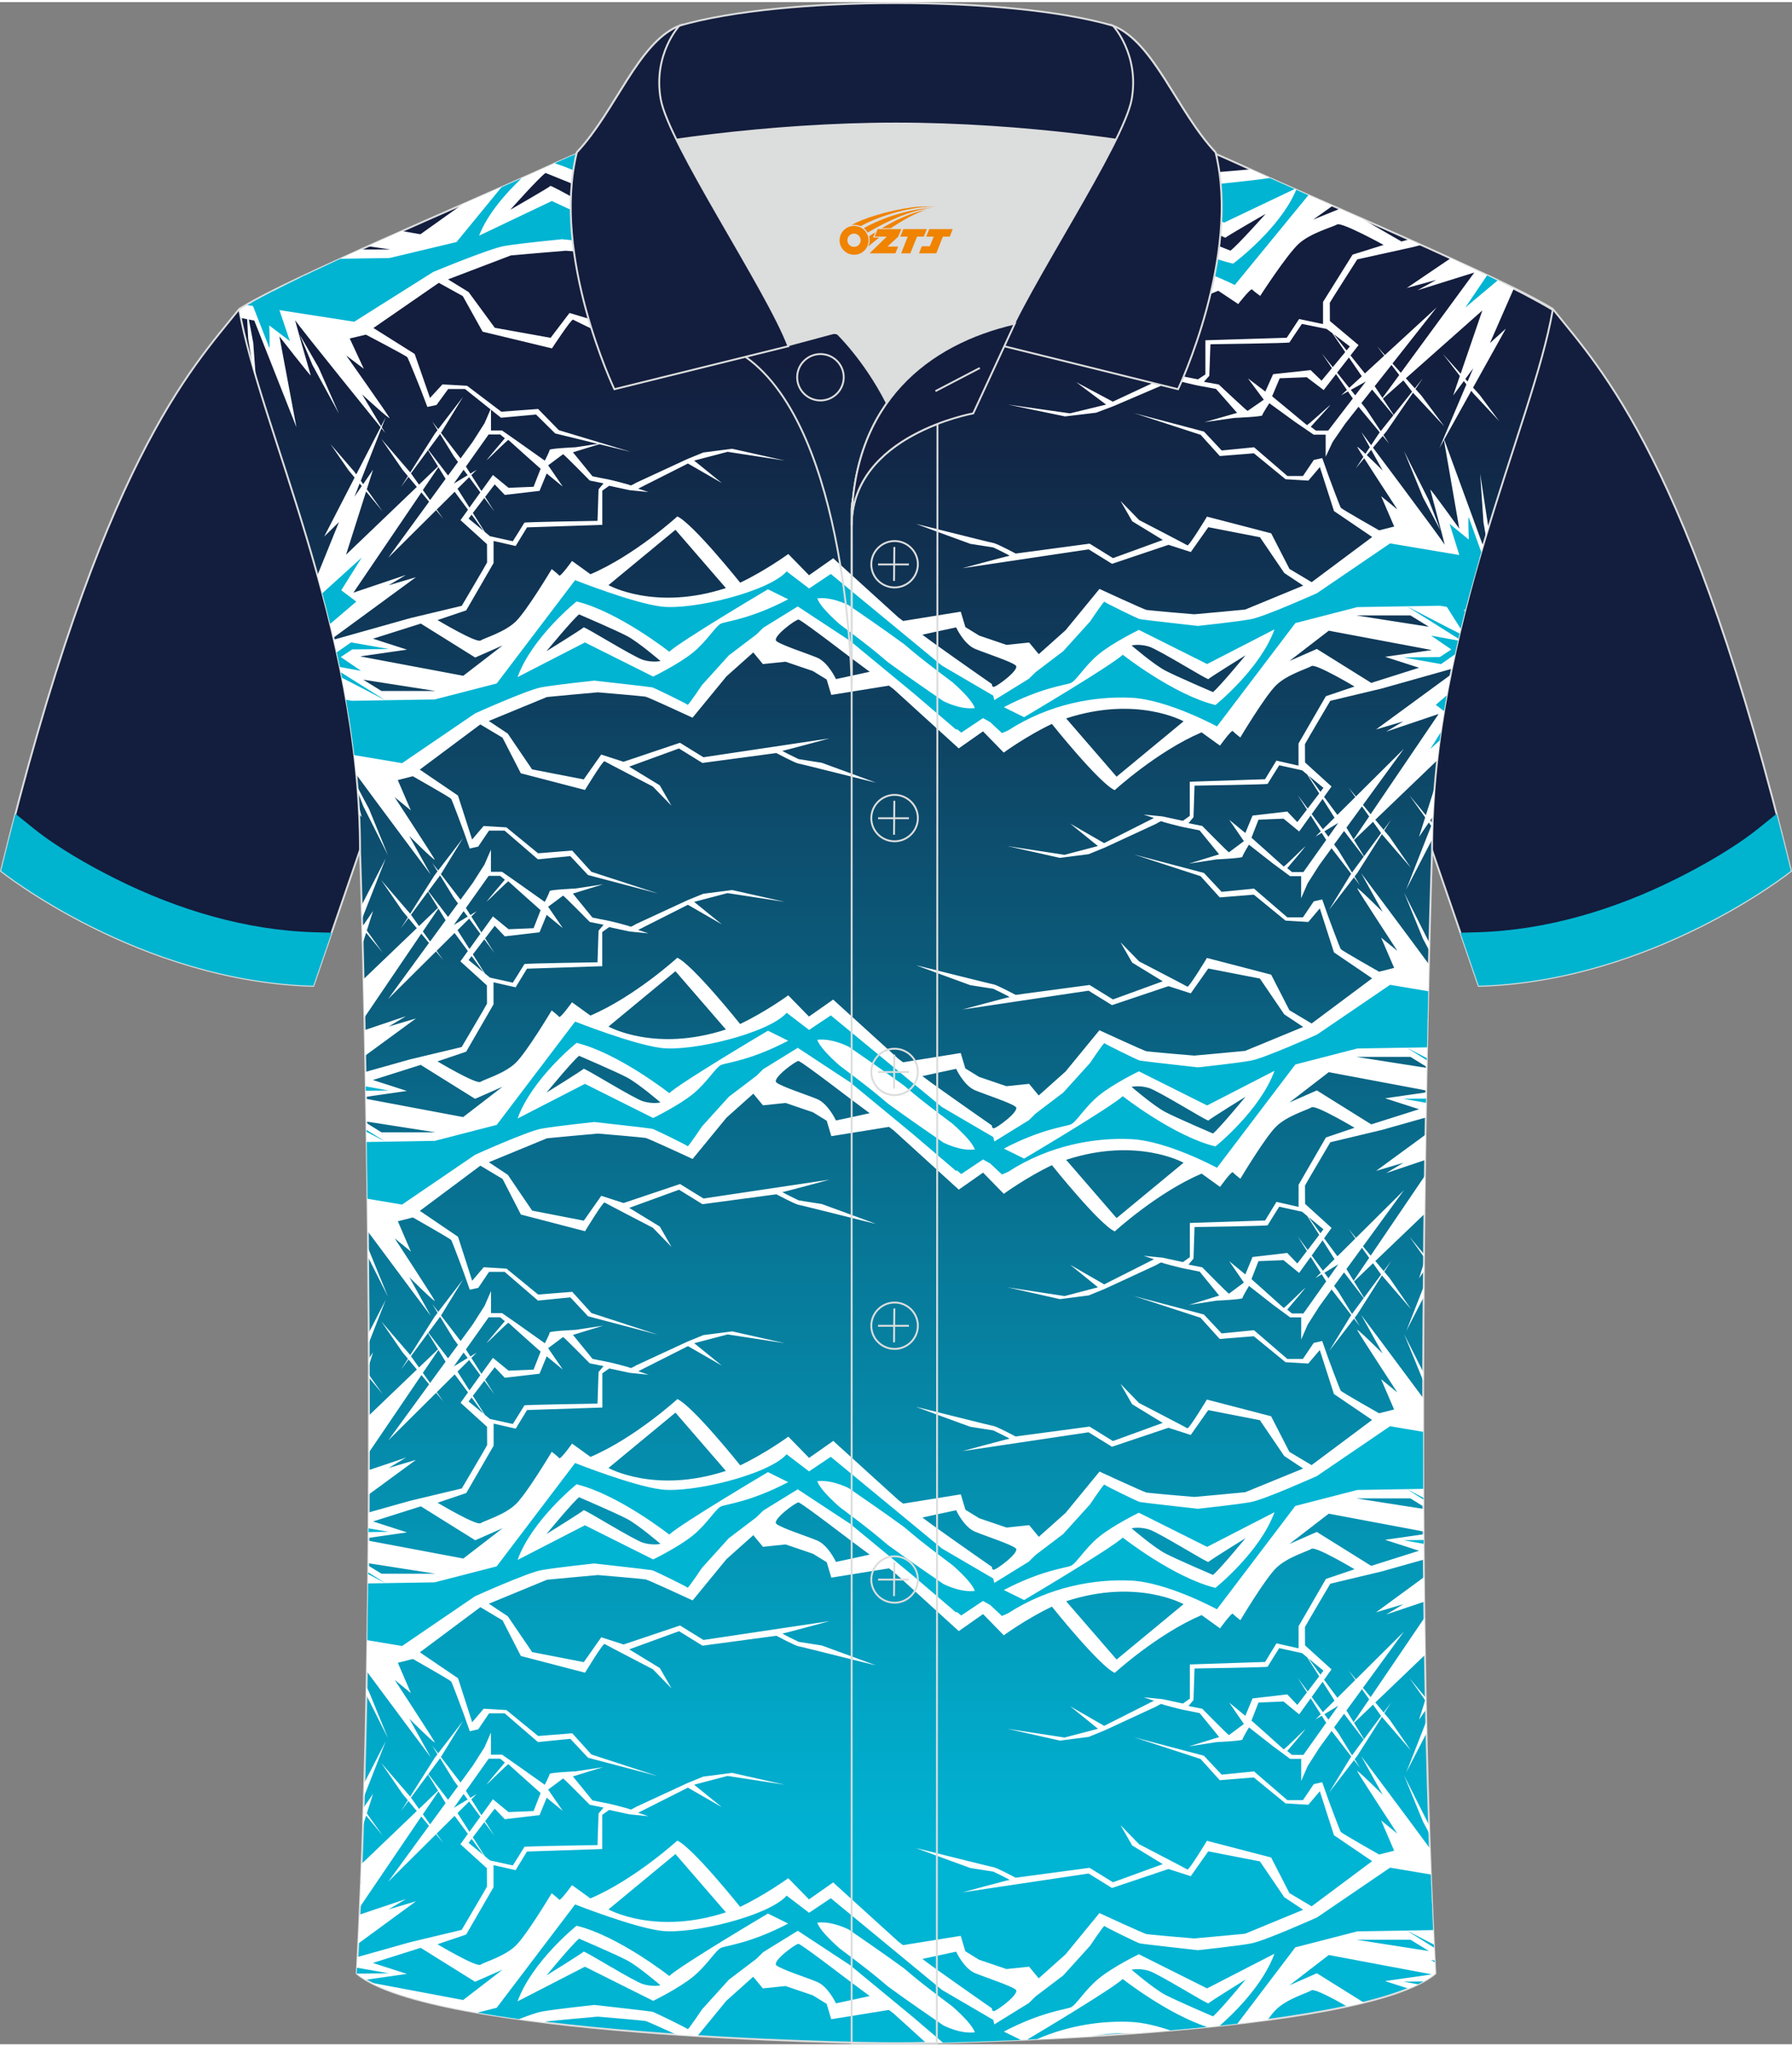 <?xml version="1.0" encoding="utf-8"?>
<!-- Generator: Adobe Illustrator 24.0.1, SVG Export Plug-In . SVG Version: 6.00 Build 0)  -->
<svg xmlns="http://www.w3.org/2000/svg" xmlns:xlink="http://www.w3.org/1999/xlink" version="1.1" id="_x37C_" x="0px" y="0px" width="379.8px" height="433.5px" viewBox="0 0 380.2 433.06" enable-background="new 0 0 380.2 433.06" xml:space="preserve">
<rect x="0" y="0" width="380.2" height="433.06" fill="#808080" stroke="none"/>
<path fill-rule="evenodd" clip-rule="evenodd" fill="#131D3D" stroke="#DCDDDD" stroke-width="0.4" stroke-miterlimit="22.926" d="  M329.43,65.05c10.25,12.78,29.38,32.36,50.55,119.21c0,0-29.21,23.33-66.25,24.36c0,0-7.16-20.77-9.9-28.78  c-22.4-65.08,1.92-119.56-95.71-155.86c1.44-0.27,3.11-0.27,4.93-0.1l-0.09-0.01c14-0.87,17.89-1.24,23.95,0.66  c9.65,3.37,15.63,5.8,25.09,10.1C283.96,44.62,315.74,56.81,329.43,65.05z"/>
<path fill-rule="evenodd" clip-rule="evenodd" fill="#00B4D0" d="M372.89,175.38c-4.94,3.94-11.69,7.78-17.3,10.57  c-13.05,6.51-27.54,10.9-42.18,11.3l-3.57,0.1c2.11,6.14,3.88,11.25,3.88,11.25c37.04-1.02,66.25-24.36,66.25-24.36  c-1.02-4.19-2.04-8.22-3.05-12.1L372.89,175.38z"/>
<path fill-rule="evenodd" clip-rule="evenodd" fill="#131D3D" stroke="#DCDDDD" stroke-width="0.4" stroke-miterlimit="22.926" d="  M50.78,65.05C40.53,77.83,21.4,97.41,0.22,184.26c0,0,29.21,23.33,66.25,24.36c0,0,7.16-20.77,9.9-28.78  c22.4-65.08-1.92-119.56,95.71-155.86c-1.44-0.27-3.11-0.27-4.93-0.1l0.09-0.01c-14-0.87-17.89-1.24-23.95,0.66  c-9.65,3.37-15.63,5.8-25.09,10.1C96.25,44.62,64.47,56.81,50.78,65.05z"/>
<path fill-rule="evenodd" clip-rule="evenodd" fill="#00B4D0" d="M7.31,175.38c4.94,3.94,11.69,7.78,17.3,10.57  c13.05,6.51,27.54,10.9,42.18,11.3l3.57,0.1c-2.11,6.14-3.88,11.25-3.88,11.25c-37.04-1.02-66.25-24.36-66.25-24.36  c1.02-4.19,2.04-8.22,3.05-12.1L7.31,175.38z"/>
<linearGradient id="SVGID_1_" gradientUnits="userSpaceOnUse" x1="190.107" y1="74.754" x2="190.107" y2="393.167">
	<stop offset="0" style="stop-color:#131D3D"/>
	<stop offset="1" style="stop-color:#00B4D4"/>
</linearGradient>
<path fill-rule="evenodd" clip-rule="evenodd" fill="url(#SVGID_1_)" stroke="#DCDDDD" stroke-width="0.4" stroke-miterlimit="22.926" d="  M190.11,432.86c9.73,0.03,98.81-1.66,114.42-14.79c-5.38-101.16-0.7-238.03-0.7-238.03c0-47.69,21.32-90.07,25.61-114.77  c-13.69-8.24-45.47-21.27-67.42-31.28c-30.16-13.68-34.29-7.76-71.5-7.76c-37.19,0-42.16-5.92-72.32,7.76  c-21.95,10-53.73,23.03-67.42,31.28c4.28,24.71,25.61,67.08,25.61,114.77c0,0,4.68,136.88-0.7,238.03  C91.29,431.19,180.37,432.89,190.11,432.86z"/>
<g>
	<g>
		<path fill-rule="evenodd" clip-rule="evenodd" fill="#FFFFFF" d="M210.37,51c0,0-7.2-4.63-13.88-9.06l-2.04-1.4    c0,0,5.7-1.17,7.74-1.55c0,0,1.77,3.58,4.35,4.56c2.58,0.98,8.17,2.64,9.3,3.5c1.13,0.85-4.68,4.76-5.11,4.56    c-0.03-0.01-0.13-0.08-0.29-0.18L210.37,51L210.37,51z M321.17,60.76c-3.97-2.01-8.52-4.18-13.41-6.43l-9.3,6.3l6.27-1.72    l-3.98,2.2l12.05-3.76l-15.59,21.26l-1.77-1.97l9.38-11.9l-10.99,10.1l-1.66-1.85l1.52,1.98l-4.11,3.78l-3.05-3.82l1.71-2.2    l-6.08-5.1c0,0-0.02-3.77-0.02-3.87c0-0.1,5.82-9.2,5.82-9.2l11.81-2.61l1.74-0.45c-0.87-0.39-1.74-0.78-2.62-1.18l-1.54,0.45    l-8.4-4.85l-4.73-2.08l-5.62,2.29l4.14-2.94c-6.05-2.66-12-5.27-17.47-7.73c-3.38,0.3-8.26,0.72-8.47,0.72    c-0.33,0-10.4-0.83-10.95-0.92c-0.55-0.08-10.79-4.46-10.79-4.46l-7.76,8.75l-6.16,5.09l-2.2-2.47l-5.19,0.5l-6.25-1.97l-3.17-1.8    l-1.06-3.27l-13.22,1.97c-0.37-0.25-0.73-0.5-1.06-0.73l-13.04-10.96c-1.42-0.06-2.79-0.12-4.11-0.19l-3.36,2.18l-2.4-2.27    l-0.25-0.24c-1.7-0.09-3.32-0.18-4.87-0.26c-2.07,1.24-5.08,2.94-8.27,4.34c0,0-1.67-1.94-3.92-4.38    c-1.38,0.09-2.76,0.22-4.16,0.4l4.81,5.14c-11.54,3.5-20.27,1.71-24.36,0.39c-2.14,0.86-4.41,1.84-6.85,2.94    c-6.14,2.8-13.05,5.83-20.11,8.93l-8.9,6.34l-3.94-0.69c-2.44,1.08-4.85,2.16-7.22,3.22l4.82,0.7h-6.36    c-10.45,4.73-19.78,9.21-25.71,12.78c0.1,0.57,0.21,1.15,0.33,1.74l2.83,0.56l8.94,22.6l-3.61-19.25c0,0,6.81,8.75,6.64,8.26    c-0.16-0.5-3.53-12.29-3.28-11.67c0.25,0.62,19.1,23.9,19.1,23.9l-4.92-8.19c0,0,6.15,5.65,5.82,4.97    c-0.33-0.68-9.18-13.22-9.18-13.22l3.73,2.82l-2.99-6.43l3.44-0.81c0,0,8.53,4.47,8.77,4.78c0.25,0.31,2.87,6.89,2.87,6.89    l1.39,3.66l1.94-0.41l2.48-3.39h3.58l7.63,6.09l7.43-0.68l4.06,4.01l16.03,3.91l-15.25-4.6l-4.4-4.5l-7.81,0.58l-7.26-5.5    l-5.23-0.29l-2.64,2.87l-3.25-9.33l-8.75-5.5l13.87-9.58l5.09,2.81l4.2,7.55l14.72,3.54c0,0,4.13-6.3,4.47-6.09    c0.34,0.21,11.07,5.36,11.07,5.36l4.26,4.06l-2.68-4.32l-7.02-3.96l11.42-3.85l5.37,3.07l16.95-2.1c0,0,4.33,2.13,5.08,2.23    c0.75,0.1,17.92,4.13,17.7,4.03c-0.22-0.1-12.37-4.2-12.37-4.2l-5.28-0.77c0,0-4.01-1.77-3.7-1.77c0.31,0,10.79-2.63,10.79-2.63    l-28.92,4l-5.37-3.07l-12.94,4.03l-5.11-1.53l-4.01,5.27l-11.84-2.13l-5.57-7.59l-4.35-2.67l13.32-5.08c0,0,11.34-1,11.67-1    c0.33,0,10.4,0.83,10.95,0.92c0.55,0.08,10.79,4.46,10.79,4.46l7.76-8.75l6.16-5.09l2.2,2.47l5.19-0.5l6.25,1.97l3.17,1.8    l1.06,3.27l13.22-1.97c0.37,0.25,0.73,0.5,1.06,0.73l14.94,12.58l5.57-3.61l4.76,4.5c0,0,5.23-3.53,11.03-6.08    c0,0,10.82,12.53,14.4,14.05c0,0,9.74-8.25,19.92-12.26l4.23,2.82c0,0,2.65-3.42,2.94-3.09c0.29,0.33,1.72,1.36,1.72,1.36    s5.72-8.86,8.24-11.11c2.52-2.26,7.11-3.47,8.08-4.04c0.97-0.56,9.86,4.34,9.86,4.34l-6.58,2.06l-6.27,10.03v4.69l-5.07-1.07    L273,71.18l-17.26,0.53v7.25l-1.58,1.04l-4.66-0.93l-4.36-0.4l2.37,0.73l-11.41,5.33l-7.79-4.15l6.37,4.77l-7.66,1.86l-13.13-1.86    l12.08,2.51l6.6-0.79l3.68-1.39l11.72-5.02c0,0,1.23-0.69,1.32-0.56c0.09,0.13,4.74,1.22,5.03,1.25c0.29,0.03,3.68,0.68,3.68,0.68    l4.47,5.08l-6.92,1.97l6.31-0.9c0,0,5.95-0.25,5.95-0.55c0-0.3,1.49-2.57,1.49-2.57l5.47,3.97l3.95,2.7h2.54v4.69l1.48-3.15    l2.68-3.89l2.81-3.57l4.51,5.43l-0.19,0.24l-4.9,7.4l5.71-6.88l1.36,1.64l-1.21-1.83l0.66-0.8l1.95-2.84l0.08,0.1l-0.07-0.11    l3.66-5.34l0.13,0.17l6.52,6.99l-4.9-6.57l-1.22-1.36l1.58-2.31l-1.72,2.16l-1.91-2.13l16.23-14.38l-4.6,13.41l-3.8-4.24    l3.63,4.71l-1.42,4.15l2.26-3.06l0.55,0.71l-5.72,13.49l6.76-12.14l0.43,0.56l5.48,5.87l-4.12-5.52l-1.42-1.58l6.96-12.51    l-3.38,3.07L321.17,60.76L321.17,60.76z M208.14,25.78l-4.48,0.62l2.02-0.51C206.52,25.85,207.34,25.82,208.14,25.78L208.14,25.78    z M227.4,58.29c16.24-4.92,26.91,0.62,26.91,0.62l-15.35,11.74L227.4,58.29L227.4,58.29z M311.37,80.46l-0.48-0.54l1.68-2.27    L311.37,80.46L311.37,80.46z M295.22,76.94l1.65,2.14l-3.56,4.86l-1.65-2.49L295.22,76.94L295.22,76.94z M297.75,80.22l1.85,2.4    l-3.91,4.91l-2.29-3.45L297.75,80.22L297.75,80.22z M285.7,73.86l-2.75-3.45l3.44,2.61L285.7,73.86L285.7,73.86z M282.66,70.19    l2.75,4.02l-2.64,3.2l-2.31-2.9l2.13,3.11l-2.2,2.66l-2.32-2.24l-7.96,0.86l-1.65,3.69l-3.69-2.8l3.36,4.53l-3.43,2.37    c-0.17,0-6.11-5.59-6.11-5.59l-3.16-0.58l1.14-1.27l0.24-6.69c0,0,16.69-0.23,16.76-0.38c0.07-0.15,2.65-3.94,2.65-3.94l5.24,1.07    L282.66,70.19L282.66,70.19z M286.2,75.36l2.73,3.99l-2.67,2.45l-2.57-3.22L286.2,75.36L286.2,75.36z M289.72,80.49l0.02,0.02    l-2.21,2.88l-0.93-1.16L289.72,80.49L289.72,80.49z M291.11,82.16l1.86,2.25l-0.13,0.17l0.16-0.14l2.63,3.17l-2.69,3.37    l-3.13-4.73l-0.97-1.22L291.11,82.16L291.11,82.16z M283.46,78.88l2.31,3.37l-1.22,1.12l1.44-0.81l1.03,1.5l-5.22,6.81h-2.62    l-1.08-0.82c0,0,4.36-4.74,4.13-4.62c-0.23,0.12-4.85,4.4-4.95,4.27c-0.1-0.12-7.38-6.11-7.38-6.11l1.61-3.82l5.74-0.22l3.59,2.72    L283.46,78.88L283.46,78.88z M180.32,47l2.04,1.4c0,0-5.7,1.17-7.74,1.55c0,0-1.77-3.58-4.35-4.56c-2.58-0.98-8.17-2.64-9.3-3.5    c-1.13-0.85,4.68-4.76,5.11-4.56C167.95,38.21,177.93,45.42,180.32,47L180.32,47z M242.4,42.82c0,0,1.72-0.39,3.95,0.23    c2.24,0.62,13.5,7.16,13.67,6.9c0.17-0.26,8.51-5.05,8.51-5.05s-5.98,6.71-7.48,7.81c0,0-8.3-3.29-10.92-4.56    C247.52,46.89,242.4,42.82,242.4,42.82L242.4,42.82z M134.4,46.12c0,0-1.72,0.39-3.96-0.23c-2.24-0.62-13.5-7.16-13.67-6.9    c-0.17,0.26-8.51,5.05-8.51,5.05s5.98-6.71,7.48-7.81c0,0,8.3,3.29,10.92,4.56C129.29,42.05,134.4,46.12,134.4,46.12z"/>
		<path fill-rule="evenodd" clip-rule="evenodd" fill="#00B4D2" d="M72.21,54.43l10.44-0.16l14.21-3.39l9.54-11.63    c1.44-0.63,2.85-1.26,4.25-1.88c-3.18,3.01-7.18,7.46-9.01,12.16l15.44-7.35l15.65,7.24c0,0,5.88-2.64,9.16-5.12    c3.28-2.48,5.19-5.69,6.49-6.16c1.3-0.47,6.76-0.98,15.31-5.12l-4.65-2.12c0,0-19.95,10.92-22.62,13.24c0,0-9.77-7.1-18.7-9.96    l0.47-0.22c1.75-0.8,3.42-1.52,5.01-2.19c3.88,1.2,8.28,2.41,11.28,2.77c7.12,0.85,24.78-3.16,28.82-7.45l5.15,3.63l4.98-3.08    l10.99,8.38l14.49,11.06l11.77,6.36l0.24,0.95l7.92-4.52l1.54-1.4l6.36-4.46l6.15-6.29c0,0,3.18-4.39,3.28-4.19    c0.1,0.19,7.59,3.57,8.1,3.69c0.51,0.12,13.33,1.44,13.33,1.44s8.3-0.82,11.79-1.36c1.73,0.77,3.5,1.55,5.29,2.34l-14.96,7.12    l-15.65-7.24c0,0-5.88,2.64-9.16,5.12c-3.28,2.48-5.19,5.69-6.49,6.16c-1.3,0.47-6.76,0.98-15.31,5.12l4.65,2.12    c0,0,19.95-10.92,22.62-13.24c0,0,11.75,8.54,21.25,10.66c0,0,9.95-7.38,13.38-15.66l2.59,1.14l-12.35,15.06l-3.27,3.99    c0,0-11.35-5.71-19.66-6.08c-8.31-0.37-18.78,1.28-28.2,6.93l-1.42,0.57l-2.7-2.34l-1.64-0.84l-4.98,3.08l-1-0.76l-0.18,0.12    c0,0-4.66-3.67-9.81-7.75l-14.49-11.06l-12-7.31l-7.92,4.52l-1.54,1.4l-6.36,4.46l-6.15,6.29c0,0-3.18,4.39-3.28,4.19    c-0.1-0.19-7.59-3.57-8.1-3.69c-0.51-0.12-13.33-1.44-13.33-1.44s-8.97,0.88-12.18,1.43c-3.2,0.55-15.14,5.52-15.14,5.52    L75.15,67.78l-22.67-3.52C57.51,61.39,64.43,58.01,72.21,54.43L72.21,54.43z M170.34,32.83c0.48,1.31,2.42,3.25,5.1,5.45    c2.19,1.55,4.75,3.28,7.68,5.45c0.97,0.72,2.13,1.63,3.42,2.64c5.22,3.53,10.28,6.7,12.74,8.28c2.48,1.08,4.94,1.69,7.18,1.45    c-0.48-1.31-2.42-3.25-5.1-5.46c-2.19-1.55-4.75-3.28-7.68-5.45c-0.97-0.72-2.13-1.63-3.42-2.64c-5.22-3.53-10.28-6.7-12.74-8.28    C175.04,33.21,172.58,32.6,170.34,32.83z"/>
		<path fill-rule="evenodd" clip-rule="evenodd" fill="#00B4D2" d="M64.65,57.99l2.37,3.47l-3.36-3L64.65,57.99L64.65,57.99z     M57.94,61.32l3.56,10.57l-4.38-3.32c0,0,0.21,5.32,0,4.69c-0.09-0.27-1.79-4.61-3.72-9.52C54.78,62.97,56.3,62.16,57.94,61.32z"/>
		<path fill-rule="evenodd" clip-rule="evenodd" fill="#00B4D2" d="M317.72,59.04l-6.83,5.73l4.61-6.81    C316.25,58.32,316.99,58.68,317.72,59.04z"/>
		<path fill-rule="evenodd" clip-rule="evenodd" fill="#FFFFFF" d="M52.3,64.69l0.36,6.72l0.92,5.62c0.22,0.76,0.44,1.53,0.67,2.31    l-0.52-7.1L52.3,64.69z"/>
		<polygon fill-rule="evenodd" clip-rule="evenodd" fill="#FFFFFF" points="63.59,70.52 66.28,76.93 71.93,87.31 67.6,77.51   "/>
	</g>
	<g>
		<path fill-rule="evenodd" clip-rule="evenodd" fill="#FFFFFF" d="M210.44,144.61c0,0-6.67-4.63-12.85-9.06l-1.89-1.4    c0,0,5.28-1.17,7.16-1.55c0,0,1.64,3.58,4.03,4.56c2.39,0.98,7.56,2.64,8.6,3.5c1.04,0.85-4.33,4.76-4.72,4.56    c-0.03-0.01-0.12-0.08-0.27-0.18L210.44,144.61L210.44,144.61z M303.85,177.55c0.02-1.19,0.05-2.38,0.09-3.57l-0.04,0.09    l-0.45-0.54l0.53-0.78c0.09-2.05,0.22-4.09,0.38-6.12l-1.84,5.79l-3.51-4.24l3.36,4.71l-1.32,4.15l2.09-3.06l0.51,0.71l-5.3,13.49    L303.85,177.55L303.85,177.55z M304.93,160.79c0.69-6.18,1.66-12.23,2.84-18.13l-15.81,11.58l5.8-1.72l-3.68,2.2l11.15-3.76    l-14.43,21.26l-1.63-1.97l8.68-11.9l-10.17,10.1l-1.54-1.85l1.41,1.98l-3.81,3.78l-2.82-3.82l1.58-2.2l-5.62-5.1    c0,0-0.02-3.77-0.02-3.87c0-0.1,5.38-9.2,5.38-9.2l10.93-2.61l14.85-4.18c1.89-9.21,4.24-18.02,6.7-26.34l-0.18-0.04l-8.27-22.6    l3.34,19.25c0,0-6.3-8.75-6.15-8.26c0.15,0.5,3.26,12.29,3.04,11.67c-0.23-0.62-17.68-23.9-17.68-23.9l4.55,8.19    c0,0-5.69-5.65-5.39-4.97c0.3,0.68,8.5,13.22,8.5,13.22l-3.45-2.82l2.77,6.43l-3.19,0.81c0,0-7.89-4.47-8.12-4.78    c-0.23-0.31-2.66-6.89-2.66-6.89l-1.29-3.66l-1.8,0.41l-2.29,3.39h-3.31l-7.07-6.09l-6.87,0.68l-3.76-4.01l-14.83-3.91l14.12,4.6    l4.07,4.5l7.23-0.58l6.72,5.5l4.84,0.29l2.44-2.87l3,9.33l8.1,5.5l-12.84,9.58l-4.71-2.81l-3.88-7.55l-13.62-3.54    c0,0-3.82,6.3-4.14,6.09c-0.32-0.21-10.25-5.36-10.25-5.36l-3.95-4.06l2.48,4.32l6.49,3.96l-10.57,3.85l-4.96-3.07l-15.68,2.1    c0,0-4.01-2.13-4.7-2.23c-0.69-0.1-16.58-4.13-16.38-4.03c0.2,0.1,11.45,4.2,11.45,4.2l4.89,0.77c0,0,3.71,1.77,3.42,1.77    c-0.29,0-9.98,2.63-9.98,2.63l26.77-4l4.97,3.07l11.98-4.03l4.73,1.53l3.71-5.27l10.96,2.13l5.16,7.59l4.02,2.67l-12.32,5.08    c0,0-10.49,1-10.8,1s-9.63-0.83-10.13-0.92c-0.51-0.08-9.98-4.46-9.98-4.46l-7.18,8.75l-5.7,5.09l-2.04-2.47l-4.81,0.5l-5.79-1.97    l-2.93-1.8l-0.98-3.27l-12.23,1.97c-0.34-0.25-0.67-0.5-0.98-0.73l-13.52-12.27l-0.31-0.31l-5.15,3.61l-2.22-2.27l-2.18-2.23    c0,0-4.84,3.53-10.21,6.08c0,0-10.01-12.53-13.33-14.05c0,0-9.02,8.25-18.43,12.26l-3.91-2.82c0,0-2.45,3.42-2.72,3.09    c-0.26-0.33-1.59-1.36-1.59-1.36s-5.29,8.85-7.63,11.11c-2.33,2.26-6.58,3.47-7.48,4.04c-0.9,0.56-9.12-4.34-9.12-4.34l6.09-2.06    l5.8-10.03v-4.69l4.69,1.07l2.41-3.95l15.97-0.53v-7.25l1.46-1.04l4.31,0.93l4.03,0.4l-2.19-0.72l10.56-5.33l7.21,4.15l-5.89-4.77    l7.09-1.86l12.15,1.86l-11.18-2.51l-6.11,0.79l-3.4,1.39l-10.85,5.02c0,0-1.13,0.69-1.22,0.56c-0.08-0.13-4.39-1.22-4.66-1.25    c-0.27-0.03-3.4-0.68-3.4-0.68l-4.14-5.08l6.41-1.97l-5.84,0.9c0,0-5.51,0.25-5.51,0.55c0,0.3-1.03,2.29-1.03,2.29l-5.79-4.1    l-3.28-2.29h-2.35v-4.69l-1.37,3.15l-2.48,3.89l-2.6,3.57l-4.17-5.43l0.17-0.24l4.53-7.4l-5.28,6.88l-1.26-1.64l1.12,1.83    l-0.61,0.8l-1.8,2.84l-0.08-0.1l0.07,0.11l-3.38,5.34l-0.12-0.17l-6.03-6.99l4.53,6.57l1.13,1.36l-1.46,2.31l1.59-2.16l1.77,2.13    l-15.02,14.38l4.26-13.41l3.51,4.24l-3.36-4.71l1.32-4.15l-2.09,3.06l-0.51-0.71l5.3-13.49l-6.26,12.14l-0.4-0.56l-5.07-5.87    l3.81,5.52l1.31,1.58l-6.45,12.51l3.13-3.07l-4.57,11.28c1.2,4.3,2.34,8.71,3.39,13.24l17.51-12.83l-5.8,1.72l3.68-2.2    l-11.15,3.76l14.43-21.26l1.63,1.97l-8.68,11.9l10.17-10.1l1.54,1.85l-1.41-1.98l3.81-3.78l2.82,3.82l-1.58,2.2l5.62,5.1    c0,0,0.02,3.77,0.02,3.87c0,0.1-5.38,9.2-5.38,9.2l-10.93,2.61l-16.2,4.56c2.11,9.15,3.81,18.72,4.75,28.6    c4.56,6.24,15.79,21.23,15.79,21.23l-4.55-8.19c0,0,5.69,5.65,5.39,4.97c-0.3-0.68-8.5-13.22-8.5-13.22l3.45,2.82l-2.77-6.43    l3.19-0.81c0,0,7.89,4.47,8.12,4.78c0.23,0.31,2.66,6.89,2.66,6.89l1.29,3.66l1.8-0.41l2.29-3.39h3.31l7.07,6.09l6.87-0.68    l3.76,4.01l14.83,3.91l-14.12-4.6l-4.07-4.5l-7.23,0.58l-6.72-5.5l-4.84-0.29l-2.44,2.87l-3-9.33l-8.1-5.5l12.84-9.58l4.71,2.81    l3.88,7.55l13.62,3.54c0,0,3.82-6.3,4.14-6.09c0.32,0.21,10.25,5.36,10.25,5.36l3.95,4.06l-2.48-4.32l-6.49-3.96l10.57-3.85    l4.97,3.07l15.68-2.1c0,0,4.01,2.13,4.7,2.23c0.69,0.1,16.58,4.13,16.38,4.03c-0.2-0.1-11.45-4.2-11.45-4.2l-4.89-0.77    c0,0-3.71-1.77-3.42-1.77c0.29,0,9.98-2.63,9.98-2.63l-26.77,4l-4.97-3.07l-11.98,4.03l-4.73-1.53l-3.71,5.27l-10.96-2.13    l-5.16-7.59l-4.02-2.67l12.32-5.08c0,0,10.49-1,10.8-1c0.31,0,9.62,0.83,10.13,0.92c0.51,0.08,9.98,4.46,9.98,4.46l7.18-8.75    l5.7-5.09l2.04,2.47l4.81-0.5l5.79,1.97l2.93,1.8l0.98,3.27l12.23-1.97c0.34,0.25,0.67,0.5,0.98,0.73l13.83,12.58l5.15-3.61    l4.4,4.5c0,0,4.84-3.53,10.21-6.08c0,0,10.01,12.53,13.33,14.05c0,0,9.02-8.25,18.43-12.26l3.91,2.82c0,0,2.45-3.42,2.72-3.09    c0.27,0.33,1.59,1.36,1.59,1.36s5.29-8.86,7.63-11.11c2.33-2.26,6.58-3.47,7.48-4.04c0.9-0.56,9.12,4.34,9.12,4.34l-6.08,2.06    l-5.8,10.03v4.69l-4.69-1.07l-2.41,3.95l-15.97,0.53v7.25l-1.46,1.04l-4.31-0.93l-4.03-0.4l2.19,0.73l-10.56,5.33l-7.21-4.15    l5.89,4.77l-7.09,1.86l-12.15-1.86l11.18,2.51l6.11-0.79l3.4-1.39l10.85-5.02c0,0,1.13-0.69,1.22-0.56    c0.08,0.13,4.39,1.22,4.66,1.25c0.27,0.03,3.4,0.68,3.4,0.68l4.14,5.08l-6.41,1.97l5.84-0.9c0,0,5.51-0.25,5.51-0.55    c0-0.3,1.38-2.57,1.38-2.57l5.07,3.97l3.66,2.7h2.35v4.69l1.37-3.15l2.48-3.89l2.6-3.57l4.17,5.43l-0.17,0.24l-4.53,7.4l5.28-6.88    l1.26,1.64l-1.12-1.83l0.61-0.8l1.8-2.84l0.08,0.1l-0.07-0.11l3.38-5.34l0.12,0.17l6.03,6.99l-4.53-6.57l-1.13-1.36l1.46-2.31    l-1.59,2.16l-1.77-2.13L304.93,160.79L304.93,160.79z M76.1,170.39c0.35,1.31,0.6,2.26,0.64,2.39c0.03,0.1-0.19-0.16-0.55-0.63    C76.16,171.56,76.13,170.98,76.1,170.39L76.1,170.39z M154.01,124.26c-15.03,4.92-24.91-0.62-24.91-0.62l14.21-11.74    L154.01,124.26L154.01,124.26z M226.2,151.9c15.03-4.92,24.91,0.62,24.91,0.62l-14.21,11.74L226.2,151.9L226.2,151.9z     M288.96,170.55l1.53,2.14l-3.3,4.86l-1.52-2.49L288.96,170.55L288.96,170.55z M291.31,173.83l1.71,2.4l-3.62,4.91l-2.12-3.45    L291.31,173.83L291.31,173.83z M280.15,167.47l-2.54-3.45l3.18,2.61L280.15,167.47L280.15,167.47z M277.34,163.8l2.55,4.02    l-2.44,3.2l-2.14-2.9l1.97,3.11l-2.03,2.66l-2.14-2.24l-7.37,0.86l-1.52,3.69l-3.42-2.8l3.11,4.53l-3.17,2.37    c-0.16,0-5.66-5.59-5.66-5.59l-2.92-0.59l1.06-1.27l0.22-6.69c0,0,15.45-0.23,15.51-0.38c0.06-0.15,2.46-3.94,2.46-3.94l4.85,1.07    L277.34,163.8L277.34,163.8z M280.61,168.97l2.53,3.99l-2.47,2.45l-2.37-3.22L280.61,168.97L280.61,168.97z M283.87,174.1    l0.02,0.02l-2.04,2.88l-0.86-1.16L283.87,174.1L283.87,174.1z M285.16,175.77l1.72,2.25l-0.12,0.17l0.14-0.14l2.43,3.17    l-2.48,3.37l-2.9-4.73l-0.9-1.22L285.16,175.77L285.16,175.77z M278.08,172.49l2.14,3.37l-1.13,1.12l1.33-0.81l0.95,1.5    l-4.83,6.81h-2.43l-1-0.82c0,0,4.04-4.74,3.82-4.62c-0.21,0.12-4.49,4.4-4.58,4.27c-0.09-0.12-6.83-6.11-6.83-6.11l1.49-3.82    l5.31-0.22l3.32,2.72L278.08,172.49L278.08,172.49z M76.3,102.09l0.45,0.54l-1.55,2.27L76.3,102.09L76.3,102.09z M91.25,105.61    l-1.53-2.14l3.3-4.86l1.52,2.49L91.25,105.61L91.25,105.61z M88.9,102.33l-1.71-2.4l3.62-4.91l2.12,3.45L88.9,102.33L88.9,102.33z     M100.06,108.69l2.54,3.45l-3.18-2.61L100.06,108.69L100.06,108.69z M102.87,112.36l-2.55-4.02l2.44-3.2l2.14,2.9l-1.97-3.11    l2.03-2.66l2.14,2.24l7.37-0.86l1.52-3.69l3.42,2.8l-3.11-4.53l3.17-2.36c0.16,0,5.66,5.59,5.66,5.59l2.92,0.59l-1.06,1.27    l-0.22,6.69c0,0-15.45,0.23-15.51,0.38c-0.06,0.15-2.46,3.94-2.46,3.94l-4.85-1.07L102.87,112.36L102.87,112.36z M99.6,107.19    l-2.53-3.99l2.47-2.45l2.37,3.22L99.6,107.19L99.6,107.19z M96.34,102.07l-0.02-0.02l2.04-2.88l0.86,1.16L96.34,102.07    L96.34,102.07z M95.06,100.39l-1.72-2.25l0.12-0.17l-0.15,0.14l-2.43-3.17l2.49-3.37l2.9,4.73l0.9,1.22L95.06,100.39L95.06,100.39    z M102.14,103.67L100,100.3l1.13-1.12l-1.33,0.81l-0.95-1.5l4.83-6.81h2.43l1,0.82c0,0-4.04,4.74-3.82,4.62    c0.21-0.12,4.49-4.4,4.58-4.27c0.09,0.12,6.83,6.11,6.83,6.11l-1.49,3.82L107.9,103l-3.32-2.72L102.14,103.67L102.14,103.67z     M182.63,140.61l1.89,1.4c0,0-5.28,1.17-7.16,1.55c0,0-1.64-3.58-4.03-4.56c-2.39-0.98-7.56-2.64-8.6-3.5    c-1.04-0.85,4.33-4.76,4.72-4.56C171.17,131.82,180.42,139.03,182.63,140.61L182.63,140.61z M240.08,136.43    c0,0,1.59-0.39,3.66,0.23c2.07,0.62,12.49,7.16,12.65,6.9c0.16-0.26,7.88-5.05,7.88-5.05s-5.53,6.71-6.92,7.81    c0,0-7.68-3.29-10.11-4.56C244.82,140.5,240.08,136.43,240.08,136.43L240.08,136.43z M293.87,138.84l7.21,2.32l-10.15,3.21    l-11.54-7.2l-5.82,2.56l8.35-6.43l21.88,4.11L293.87,138.84L293.87,138.84z M287.79,130.07h11.47l3.9,2.4L287.79,130.07    L287.79,130.07z M140.13,139.73c0,0-1.59,0.39-3.66-0.23c-2.07-0.62-12.49-7.16-12.65-6.9c-0.16,0.26-7.88,5.05-7.88,5.05    s5.53-6.71,6.92-7.81c0,0,7.68,3.29,10.11,4.56C135.4,135.66,140.13,139.73,140.13,139.73L140.13,139.73z M86.35,137.32L79.14,135    l10.14-3.21l11.54,7.2l5.82-2.56l-8.35,6.43l-21.88-4.11L86.35,137.32L86.35,137.32z M92.42,146.09H80.95l-3.89-2.4L92.42,146.09z    "/>
		<path fill-rule="evenodd" clip-rule="evenodd" fill="#00B4D2" d="M73.44,147.96l1.24,0.21l17.56-0.29l13.15-3.39l13.6-17.92    l3.03-3.99c0,0,12.15,4.81,18.2,5.59c6.59,0.85,22.93-3.16,26.68-7.45l4.76,3.63l4.61-3.08l10.17,8.38l13.41,11.06l10.89,6.36    l0.22,0.95l7.33-4.52l1.42-1.4l5.88-4.46l5.69-6.29c0,0,2.94-4.39,3.04-4.19c0.1,0.19,7.02,3.57,7.5,3.69    c0.47,0.12,12.33,1.44,12.33,1.44s8.31-0.88,11.27-1.43c2.96-0.55,14.01-5.52,14.01-5.52l15.49-10.55l18.96,3.18    c-1.03,3.57-2.03,7.23-2.98,10.96l-5.36-0.92l-17.56,0.29l-13.15,3.39l-13.6,17.92l-3.03,3.99c0,0-10.51-5.71-18.2-6.08    c-7.69-0.37-17.38,1.28-26.1,6.93l-1.32,0.57l-2.5-2.34l-1.52-0.84l-4.61,3.08l-0.92-0.76l-0.17,0.12c0,0-4.31-3.67-9.08-7.75    l-13.41-11.06l-11.11-7.31l-7.33,4.52l-1.42,1.4l-5.88,4.46l-5.69,6.29c0,0-2.94,4.39-3.04,4.19c-0.1-0.19-7.02-3.57-7.49-3.69    c-0.47-0.12-12.33-1.44-12.33-1.44s-8.31,0.88-11.27,1.43c-2.97,0.55-14.01,5.52-14.01,5.52L85.3,161.39l-10.14-1.7    C74.69,155.72,74.11,151.81,73.44,147.96L73.44,147.96z M212.98,149.52l4.3,2.12c0,0,18.47-10.92,20.93-13.24    c0,0,10.88,8.54,19.67,10.66c0,0,9.49-7.61,12.52-16.04l-14.29,7.35l-14.48-7.24c0,0-5.44,2.64-8.47,5.12    c-3.04,2.48-4.81,5.69-6.01,6.16C225.94,144.87,220.88,145.38,212.98,149.52L212.98,149.52z M173.39,126.44    c0.45,1.31,2.24,3.25,4.72,5.45c2.03,1.55,4.4,3.28,7.11,5.45c0.9,0.72,1.97,1.63,3.17,2.64c4.83,3.53,9.52,6.7,11.79,8.28    c2.3,1.08,4.57,1.69,6.65,1.45c-0.45-1.31-2.24-3.25-4.72-5.46c-2.03-1.55-4.4-3.28-7.11-5.45c-0.9-0.72-1.97-1.63-3.17-2.64    c-4.83-3.53-9.52-6.7-11.79-8.28C177.74,126.81,175.47,126.21,173.39,126.44L173.39,126.44z M167.23,126.64l-4.3-2.12    c0,0-18.46,10.92-20.93,13.24c0,0-10.88-8.54-19.67-10.66c0,0-9.49,7.61-12.52,16.04l14.29-7.35l14.48,7.24    c0,0,5.44-2.64,8.47-5.12c3.04-2.48,4.81-5.69,6.01-6.16C154.27,131.29,159.33,130.78,167.23,126.64z"/>
		<path fill-rule="evenodd" clip-rule="evenodd" fill="#00B4D2" d="M68.39,125.36l8.36-7.58l-4.35,6.95l3.19,2.4l-5.54,4.73    C69.52,129.67,68.96,127.5,68.39,125.36L68.39,125.36z M71.45,137.89l3.03-2.11l7.99,1.41l-7.74,0.08l-2.43,1.61l4.3,2.94    L72.11,141C71.89,139.96,71.67,138.92,71.45,137.89L71.45,137.89z M72.34,142.14l9.42,5.92c0,0-5.48-2.87-9.19-4.77    C72.49,142.9,72.42,142.52,72.34,142.14L72.34,142.14z M73.5,148.31c2.13,3.37,4.27,6.76,4.27,6.76l-3.74-3.61    C73.86,150.41,73.68,149.36,73.5,148.31z"/>
		<path fill-rule="evenodd" clip-rule="evenodd" fill="#00B4D2" d="M305.45,156.58l-1.98,1.8l2.23-3.56    C305.61,155.41,305.52,155.99,305.45,156.58L305.45,156.58z M306.37,150.34l-1.75-1.32l2.31-1.98    C306.74,148.14,306.55,149.24,306.37,150.34L306.37,150.34z M308.67,138.34l-2.93,2.04l-7.99-1.41l7.74-0.08l2.43-1.61l-4.3-2.94    l5.71,1.05C309.1,136.37,308.89,137.35,308.67,138.34L308.67,138.34z M309.42,134.99l0.26-1.09c-3.18-1.59-11.22-5.8-11.22-5.8    L309.42,134.99L309.42,134.99z M309.91,132.89c-2.27-3.56-7.46-11.8-7.46-11.8l8.38,8.08    C310.52,130.4,310.21,131.64,309.91,132.89L309.91,132.89z M311.97,124.81c0.75-2.78,1.51-5.52,2.3-8.2    c-1.43-3.94-2.58-7.1-2.65-7.33c-0.19-0.63,0,4.69,0,4.69l-4.06-3.32L311.97,124.81z"/>
		<path fill-rule="evenodd" clip-rule="evenodd" fill="#FFFFFF" d="M75.91,167.51l1.18,3.03l5.23,10.39l-4.01-9.8l-2.48-4.67    C75.85,166.81,75.88,167.16,75.91,167.51z"/>
		<path fill-rule="evenodd" clip-rule="evenodd" fill="#FFFFFF" d="M315.76,111.61l-0.02-0.46L314.04,100l0.7,10.32l0.51,2.93    C315.43,112.7,315.59,112.15,315.76,111.61z"/>
		<polygon fill-rule="evenodd" clip-rule="evenodd" fill="#FFFFFF" points="305.62,112.03 303.13,105.62 297.9,95.24 301.91,105.04       "/>
	</g>
	<g>
		<path fill-rule="evenodd" clip-rule="evenodd" fill="#FFFFFF" d="M210.44,238.22c0,0-6.67-4.63-12.85-9.06l-1.89-1.4    c0,0,5.28-1.17,7.16-1.55c0,0,1.64,3.58,4.03,4.56c2.39,0.98,7.56,2.64,8.6,3.5c1.04,0.85-4.33,4.76-4.72,4.56    c-0.03-0.01-0.12-0.08-0.27-0.18L210.44,238.22L210.44,238.22z M302.04,274.67l0.02-2.27l-3.69,9.39L302.04,274.67L302.04,274.67z     M302.08,269.16l0.02-1.77l-1.03,3.26L302.08,269.16L302.08,269.16z M302.11,266.12l0.01-0.6l-3.1-3.73L302.11,266.12    L302.11,266.12z M302.21,257.01c0.03-2.75,0.07-5.46,0.1-8.12l-11.5,16.94l-1.63-1.97l8.68-11.9l-10.17,10.1l-1.54-1.85l1.41,1.98    l-3.81,3.78l-2.82-3.82l1.58-2.2l-5.62-5.1c0,0-0.02-3.77-0.02-3.87c0-0.1,5.38-9.2,5.38-9.2l10.93-2.61l9.32-2.63    c0.03-1.81,0.06-3.59,0.09-5.33l-8.72,1.25l7.21,2.32l-10.15,3.21l-11.54-7.2l-5.82,2.56l8.35-6.43l20.66,3.88l0.09-4.79    l-14.89-2.33h11.47l3.42,2.11c0.16-8.18,0.32-15.52,0.47-21.79c-5.13-6.96-14.33-19.24-14.33-19.24l4.55,8.19    c0,0-5.69-5.65-5.39-4.97c0.3,0.68,8.5,13.22,8.5,13.22l-3.45-2.82l2.77,6.43l-3.19,0.81c0,0-7.89-4.47-8.12-4.78    c-0.23-0.31-2.66-6.89-2.66-6.89l-1.29-3.66l-1.8,0.41l-2.29,3.39h-3.31l-7.07-6.09l-6.87,0.68l-3.76-4.01l-14.83-3.91l14.12,4.6    l4.07,4.5l7.23-0.58l6.72,5.5l4.84,0.29l2.44-2.88l3,9.33l8.1,5.5l-12.84,9.58l-4.71-2.81l-3.88-7.55l-13.62-3.54    c0,0-3.82,6.3-4.14,6.09c-0.32-0.21-10.25-5.36-10.25-5.36l-3.95-4.06l2.48,4.32l6.49,3.96l-10.57,3.85l-4.96-3.07l-15.68,2.1    c0,0-4.01-2.13-4.7-2.23c-0.69-0.1-16.58-4.13-16.38-4.03c0.2,0.1,11.45,4.2,11.45,4.2l4.89,0.77c0,0,3.71,1.77,3.42,1.77    c-0.29,0-9.98,2.63-9.98,2.63l26.77-4l4.97,3.07l11.98-4.03l4.73,1.53l3.71-5.27l10.96,2.13l5.16,7.59l4.02,2.67l-12.32,5.08    c0,0-10.49,1-10.8,1s-9.63-0.83-10.13-0.92c-0.51-0.08-9.98-4.46-9.98-4.46l-7.18,8.75l-5.7,5.09l-2.04-2.47l-4.81,0.5l-5.79-1.97    l-2.93-1.8l-0.98-3.27l-12.23,1.97c-0.34-0.25-0.67-0.5-0.98-0.73l-13.52-12.27l-0.31-0.31l-5.15,3.61l-2.22-2.27l-2.18-2.23    c0,0-4.84,3.53-10.21,6.08c0,0-10.01-12.53-13.33-14.05c0,0-9.02,8.25-18.43,12.26l-3.91-2.82c0,0-2.45,3.42-2.72,3.09    c-0.26-0.33-1.59-1.36-1.59-1.36s-5.29,8.86-7.63,11.11c-2.33,2.26-6.58,3.47-7.48,4.04c-0.9,0.56-9.12-4.34-9.12-4.34l6.09-2.06    l5.8-10.03v-4.69l4.69,1.07l2.41-3.95l15.97-0.53v-7.25l1.46-1.04l4.31,0.93l4.03,0.4l-2.19-0.73l10.56-5.33l7.21,4.15l-5.89-4.77    l7.09-1.86l12.15,1.86l-11.18-2.51l-6.11,0.79l-3.4,1.39l-10.85,5.02c0,0-1.13,0.69-1.22,0.56c-0.08-0.13-4.39-1.22-4.66-1.25    c-0.27-0.03-3.4-0.68-3.4-0.68l-4.14-5.08l6.41-1.97l-5.84,0.9c0,0-5.51,0.25-5.51,0.55c0,0.3-1.03,2.29-1.03,2.29l-5.79-4.1    l-3.28-2.29h-2.35v-4.69l-1.37,3.15l-2.48,3.89l-2.6,3.57l-4.17-5.43l0.17-0.24l4.53-7.4l-5.28,6.88l-1.26-1.64l1.12,1.83    l-0.61,0.8l-1.8,2.84l-0.08-0.1l0.07,0.11l-3.38,5.34l-0.12-0.17l-6.03-6.99l4.53,6.57l1.13,1.36l-1.46,2.31l1.59-2.16l1.77,2.13    l-11.31,10.83c0.06,2.57,0.12,5.29,0.18,8.14l12.09-17.81l1.63,1.97l-8.68,11.9l10.17-10.1l1.54,1.85l-1.41-1.98l3.81-3.78    l2.82,3.82l-1.58,2.2l5.62,5.1c0,0,0.02,3.77,0.02,3.87c0,0.1-5.38,9.2-5.38,9.2l-10.93,2.61l-9.49,2.67l0.1,5.28l8.7-1.25    l-7.21-2.32l10.14-3.21l11.54,7.2l5.82-2.56l-8.35,6.43l-20.63-3.88l0.08,4.82l14.69,2.29H80.95l-3.21-1.98    c0.12,7.22,0.22,14.92,0.31,23.01c5.24,7.08,13.34,17.89,13.34,17.89l-4.55-8.2c0,0,5.69,5.65,5.39,4.97    c-0.3-0.68-8.5-13.22-8.5-13.22l3.45,2.82l-2.77-6.43l3.19-0.81c0,0,7.89,4.47,8.12,4.78c0.23,0.31,2.66,6.89,2.66,6.89l1.29,3.66    l1.8-0.4l2.29-3.39h3.31l7.07,6.09l6.87-0.68l3.76,4.01l14.83,3.91l-14.12-4.6l-4.07-4.5l-7.23,0.58l-6.72-5.5l-4.84-0.29    l-2.44,2.87l-3-9.33l-8.1-5.5l12.84-9.58l4.71,2.81l3.88,7.55l13.62,3.54c0,0,3.82-6.3,4.14-6.09c0.32,0.21,10.25,5.36,10.25,5.36    l3.95,4.06l-2.48-4.32l-6.49-3.96l10.57-3.85l4.97,3.07l15.68-2.1c0,0,4.01,2.13,4.7,2.23c0.69,0.1,16.58,4.13,16.38,4.03    c-0.2-0.1-11.45-4.2-11.45-4.2l-4.89-0.77c0,0-3.71-1.77-3.42-1.77c0.29,0,9.98-2.63,9.98-2.63l-26.77,4l-4.97-3.07l-11.98,4.03    l-4.73-1.53l-3.71,5.27l-10.96-2.13l-5.16-7.59l-4.02-2.67l12.32-5.08c0,0,10.49-1,10.8-1c0.31,0,9.62,0.83,10.13,0.92    c0.51,0.08,9.98,4.46,9.98,4.46l7.18-8.75l5.7-5.09l2.04,2.47l4.81-0.5l5.79,1.97l2.93,1.8l0.98,3.27l12.23-1.97    c0.34,0.25,0.67,0.5,0.98,0.73l13.83,12.58l5.15-3.61l4.4,4.5c0,0,4.84-3.53,10.21-6.08c0,0,10.01,12.53,13.33,14.05    c0,0,9.02-8.25,18.43-12.26l3.91,2.82c0,0,2.45-3.42,2.72-3.09c0.27,0.33,1.59,1.36,1.59,1.36s5.29-8.86,7.63-11.11    c2.33-2.26,6.58-3.47,7.48-4.04c0.9-0.56,9.12,4.34,9.12,4.34l-6.08,2.06l-5.8,10.03v4.69l-4.69-1.07l-2.41,3.95l-15.97,0.53v7.25    l-1.46,1.04l-4.31-0.93l-4.03-0.4l2.19,0.73l-10.56,5.33l-7.21-4.15l5.89,4.77l-7.09,1.86l-12.15-1.86l11.18,2.51l6.11-0.79    l3.4-1.39l10.85-5.02c0,0,1.13-0.69,1.22-0.56c0.08,0.13,4.39,1.22,4.66,1.25c0.27,0.03,3.4,0.68,3.4,0.68l4.14,5.08l-6.41,1.97    l5.84-0.9c0,0,5.51-0.25,5.51-0.55c0-0.3,1.38-2.57,1.38-2.57l5.07,3.97l3.66,2.7h2.35v4.69l1.37-3.15l2.48-3.89l2.6-3.57    l4.17,5.43l-0.17,0.24l-4.53,7.4l5.28-6.88l1.26,1.64l-1.12-1.83l0.61-0.8l1.8-2.84l0.08,0.1l-0.07-0.11l3.38-5.34l0.12,0.17    l6.03,6.99l-4.53-6.57l-1.13-1.36l1.46-2.31l-1.59,2.16l-1.77-2.13L302.21,257.01L302.21,257.01z M302.36,245.55l-8.27,2.78    l3.68-2.2l-5.8,1.72l10.47-7.67C302.41,241.94,302.38,243.73,302.36,245.55L302.36,245.55z M76.73,191.51l5.11-9.92l-5.03,12.82    L76.73,191.51L76.73,191.51z M76.84,195.49l0.22,0.3l2.09-3.06l-1.32,4.15l3.36,4.71l-3.51-4.24l-0.73,2.3L76.84,195.49    L76.84,195.49z M77.37,218l8.76-2.95l-3.68,2.2l5.8-1.72l-10.77,7.89C77.45,221.57,77.41,219.75,77.37,218L77.37,218z     M154.01,217.87c-15.03,4.92-24.91-0.62-24.91-0.62l14.21-11.74L154.01,217.87L154.01,217.87z M226.2,245.51    c15.03-4.92,24.91,0.62,24.91,0.62l-14.21,11.74L226.2,245.51L226.2,245.51z M288.96,264.16l1.53,2.14l-3.3,4.86l-1.52-2.49    L288.96,264.16L288.96,264.16z M291.31,267.44l1.71,2.4l-3.62,4.91l-2.12-3.45L291.31,267.44L291.31,267.44z M280.15,261.08    l-2.54-3.45l3.18,2.61L280.15,261.08L280.15,261.08z M277.34,257.41l2.55,4.02l-2.44,3.2l-2.14-2.9l1.97,3.11l-2.03,2.66    l-2.14-2.24l-7.37,0.86l-1.52,3.69l-3.42-2.8l3.11,4.53l-3.17,2.36c-0.16,0-5.66-5.59-5.66-5.59l-2.92-0.58l1.06-1.27l0.22-6.69    c0,0,15.45-0.23,15.51-0.38c0.06-0.15,2.46-3.94,2.46-3.94l4.85,1.07L277.34,257.41L277.34,257.41z M280.61,262.58l2.53,3.99    l-2.47,2.45l-2.37-3.22L280.61,262.58L280.61,262.58z M283.87,267.71l0.02,0.03l-2.04,2.88l-0.86-1.16L283.87,267.71    L283.87,267.71z M285.16,269.38l1.72,2.25l-0.12,0.17l0.14-0.14l2.43,3.17l-2.48,3.37l-2.9-4.73l-0.9-1.22L285.16,269.38    L285.16,269.38z M278.08,266.1l2.14,3.37l-1.13,1.12l1.33-0.81l0.95,1.5l-4.83,6.81h-2.43l-1-0.82c0,0,4.04-4.74,3.82-4.62    c-0.21,0.12-4.49,4.4-4.58,4.27c-0.09-0.12-6.83-6.11-6.83-6.11L267,267l5.31-0.22l3.32,2.72L278.08,266.1L278.08,266.1z     M91.25,199.22l-1.53-2.14l3.3-4.86l1.52,2.49L91.25,199.22L91.25,199.22z M88.9,195.94l-1.71-2.4l3.62-4.91l2.12,3.45    L88.9,195.94L88.9,195.94z M100.06,202.3l2.54,3.45l-3.18-2.61L100.06,202.3L100.06,202.3z M102.87,205.97l-2.55-4.02l2.44-3.2    l2.14,2.9l-1.97-3.11l2.03-2.66l2.14,2.24l7.37-0.86l1.52-3.69l3.42,2.8l-3.11-4.53l3.17-2.36c0.16,0,5.66,5.59,5.66,5.59    l2.92,0.59l-1.06,1.27l-0.22,6.69c0,0-15.45,0.23-15.51,0.38c-0.06,0.15-2.46,3.94-2.46,3.94l-4.85-1.07L102.87,205.97    L102.87,205.97z M99.6,200.8l-2.53-3.99l2.47-2.45l2.37,3.22L99.6,200.8L99.6,200.8z M96.34,195.67l-0.02-0.02l2.04-2.88    l0.86,1.16L96.34,195.67L96.34,195.67z M95.06,194l-1.72-2.25l0.12-0.17l-0.15,0.14l-2.43-3.17l2.49-3.37l2.9,4.73l0.9,1.22    L95.06,194L95.06,194z M102.14,197.28l-2.14-3.37l1.13-1.12l-1.33,0.81l-0.95-1.5l4.83-6.81h2.43l1,0.82c0,0-4.04,4.74-3.82,4.62    c0.21-0.12,4.49-4.4,4.58-4.27c0.09,0.12,6.83,6.11,6.83,6.11l-1.49,3.82l-5.31,0.22l-3.32-2.72L102.14,197.28L102.14,197.28z     M182.63,234.22l1.89,1.4c0,0-5.28,1.17-7.16,1.55c0,0-1.64-3.58-4.03-4.56c-2.39-0.98-7.56-2.64-8.6-3.5    c-1.04-0.85,4.33-4.76,4.72-4.56C171.17,225.43,180.42,232.64,182.63,234.22L182.63,234.22z M240.08,230.04    c0,0,1.59-0.39,3.66,0.23c2.07,0.62,12.49,7.16,12.65,6.9c0.16-0.26,7.88-5.05,7.88-5.05s-5.53,6.71-6.92,7.81    c0,0-7.68-3.29-10.11-4.56C244.82,234.11,240.08,230.04,240.08,230.04L240.08,230.04z M140.13,233.34c0,0-1.59,0.39-3.66-0.23    c-2.07-0.62-12.49-7.16-12.65-6.9c-0.16,0.26-7.88,5.05-7.88,5.05s5.53-6.71,6.92-7.81c0,0,7.68,3.29,10.11,4.56    C135.4,229.27,140.13,233.34,140.13,233.34z"/>
		<path fill-rule="evenodd" clip-rule="evenodd" fill="#00B4D2" d="M77.8,241.73l14.44-0.24l13.15-3.39l13.6-17.92l3.03-3.99    c0,0,12.15,4.81,18.2,5.59c6.59,0.85,22.93-3.16,26.68-7.45l4.76,3.63l4.61-3.08l10.17,8.38l13.41,11.06l10.89,6.36l0.22,0.95    l7.33-4.52l1.42-1.4l5.88-4.46l5.69-6.29c0,0,2.94-4.39,3.04-4.19c0.1,0.19,7.02,3.57,7.5,3.69c0.47,0.12,12.33,1.44,12.33,1.44    s8.31-0.88,11.27-1.43c2.96-0.55,14.01-5.52,14.01-5.52l15.49-10.55l8.11,1.36c-0.08,3.69-0.17,7.67-0.26,11.9l-14.79,0.24    l-13.15,3.39l-13.6,17.92l-3.03,3.99c0,0-10.51-5.71-18.2-6.08c-7.69-0.37-17.38,1.28-26.1,6.93l-1.32,0.57l-2.5-2.34l-1.52-0.84    l-4.61,3.08l-0.92-0.76l-0.17,0.12c0,0-4.31-3.67-9.08-7.75l-13.41-11.06l-11.11-7.31l-7.33,4.52l-1.42,1.4l-5.88,4.46l-5.69,6.29    c0,0-2.94,4.39-3.04,4.19c-0.1-0.19-7.02-3.57-7.49-3.69c-0.47-0.12-12.33-1.44-12.33-1.44s-8.31,0.88-11.27,1.43    c-2.97,0.55-14.01,5.52-14.01,5.52L85.3,255l-7.33-1.23C77.92,249.64,77.86,245.62,77.8,241.73L77.8,241.73z M212.98,243.13    l4.3,2.12c0,0,18.47-10.92,20.93-13.24c0,0,10.88,8.54,19.67,10.66c0,0,9.49-7.61,12.52-16.04l-14.29,7.35l-14.48-7.24    c0,0-5.44,2.64-8.47,5.12c-3.04,2.48-4.81,5.69-6.01,6.16C225.94,238.48,220.88,238.99,212.98,243.13L212.98,243.13z     M173.39,220.05c0.45,1.31,2.24,3.25,4.72,5.45c2.03,1.55,4.4,3.28,7.11,5.45c0.9,0.72,1.97,1.63,3.17,2.64    c4.83,3.52,9.52,6.7,11.79,8.28c2.3,1.08,4.57,1.69,6.65,1.45c-0.45-1.31-2.24-3.25-4.72-5.45c-2.03-1.55-4.4-3.28-7.11-5.45    c-0.9-0.72-1.97-1.63-3.17-2.64c-4.83-3.52-9.52-6.7-11.79-8.28C177.74,220.42,175.47,219.82,173.39,220.05L173.39,220.05z     M167.23,220.25l-4.3-2.12c0,0-18.46,10.92-20.93,13.24c0,0-10.88-8.54-19.67-10.66c0,0-9.49,7.61-12.52,16.04l14.29-7.35    l14.48,7.24c0,0,5.44-2.64,8.47-5.12c3.04-2.48,4.81-5.69,6.01-6.16C154.27,224.9,159.33,224.39,167.23,220.25z"/>
		<path fill-rule="evenodd" clip-rule="evenodd" fill="#00B4D2" d="M77.6,229.95l4.86,0.86l-4.85,0.05L77.6,229.95L77.6,229.95z     M77.76,239.15l4,2.51c0,0-1.78-0.93-3.99-2.08L77.76,239.15z"/>
		<path fill-rule="evenodd" clip-rule="evenodd" fill="#00B4D2" d="M302.55,233.42l-4.8-0.85l4.82-0.05L302.55,233.42L302.55,233.42    z M302.71,224.39l-4.26-2.67c0,0,1.92,1.01,4.26,2.22L302.71,224.39L302.71,224.39z M302.9,215.41l-0.45-0.71l0.45,0.44    L302.9,215.41z"/>
		<polygon fill-rule="evenodd" clip-rule="evenodd" fill="#FFFFFF" points="78.1,266.17 82.31,274.53 78.3,264.73 78.08,264.32       "/>
		<polygon fill-rule="evenodd" clip-rule="evenodd" fill="#FFFFFF" points="303.27,199.59 303.13,199.23 297.9,188.85     301.91,198.65 303.23,201.13   "/>
	</g>
	<g>
		<path fill-rule="evenodd" clip-rule="evenodd" fill="#FFFFFF" d="M210.44,331.83c0,0-6.67-4.63-12.85-9.06l-1.89-1.4    c0,0,5.28-1.17,7.16-1.55c0,0,1.64,3.58,4.03,4.56c2.39,0.98,7.56,2.64,8.6,3.5c1.04,0.85-4.33,4.76-4.72,4.56    c-0.03-0.01-0.12-0.08-0.27-0.18L210.44,331.83L210.44,331.83z M302.65,367.1l-0.06-2.46l-4.22,10.76L302.65,367.1L302.65,367.1z     M302.54,362.1l-0.05-2.52l-3.47-4.18l3.36,4.71l-1.32,4.15L302.54,362.1L302.54,362.1z M302.32,350.51    c-0.04-2.62-0.08-5.24-0.12-7.85l-11.4,16.79l-1.63-1.97l8.68-11.9l-10.17,10.1l-1.54-1.85l1.41,1.98l-3.81,3.78l-2.82-3.82    l1.58-2.2l-5.62-5.1c0,0-0.02-3.77-0.02-3.87c0-0.1,5.38-9.2,5.38-9.2l10.93-2.61l8.89-2.5c-0.02-1.79-0.03-3.59-0.04-5.37    l-8.16,1.17l7.21,2.32l-10.15,3.21l-11.54-7.2l-5.82,2.56l8.35-6.43l20.09,3.77c-0.01-1.6-0.02-3.2-0.03-4.79l-14.2-2.22h11.47    l2.72,1.68c-0.04-7.79-0.05-15.47-0.04-23c-5.24-7.09-13.12-17.59-13.12-17.59l4.55,8.19c0,0-5.69-5.65-5.39-4.97    c0.3,0.68,8.5,13.22,8.5,13.22l-3.45-2.82l2.77,6.43l-3.19,0.81c0,0-7.89-4.47-8.12-4.78c-0.23-0.31-2.66-6.89-2.66-6.89    l-1.29-3.66l-1.8,0.41l-2.29,3.39h-3.31l-7.07-6.09l-6.87,0.68l-3.76-4.01l-14.83-3.91l14.12,4.6l4.07,4.5l7.23-0.58l6.72,5.5    l4.84,0.29l2.44-2.87l3,9.33l8.1,5.5l-12.84,9.58l-4.71-2.81l-3.88-7.55l-13.62-3.54c0,0-3.82,6.3-4.14,6.09    c-0.32-0.21-10.25-5.36-10.25-5.36l-3.95-4.06l2.48,4.32l6.49,3.96l-10.57,3.85l-4.96-3.07l-15.68,2.1c0,0-4.01-2.13-4.7-2.23    c-0.69-0.1-16.58-4.13-16.38-4.03c0.2,0.1,11.45,4.2,11.45,4.2l4.89,0.77c0,0,3.71,1.77,3.42,1.77c-0.29,0-9.98,2.63-9.98,2.63    l26.77-4l4.97,3.07l11.98-4.03l4.73,1.53l3.71-5.27l10.96,2.13l5.16,7.59l4.02,2.67L264.19,316c0,0-10.49,1-10.8,1    s-9.63-0.83-10.13-0.92c-0.51-0.08-9.98-4.46-9.98-4.46l-7.18,8.75l-5.7,5.09l-2.04-2.47l-4.81,0.5l-5.79-1.97l-2.93-1.8    l-0.98-3.27l-12.23,1.97c-0.34-0.25-0.67-0.5-0.98-0.73l-13.52-12.27l-0.31-0.31l-5.15,3.61l-2.22-2.27l-2.18-2.23    c0,0-4.84,3.53-10.21,6.08c0,0-10.01-12.53-13.33-14.05c0,0-9.02,8.25-18.43,12.26l-3.91-2.82c0,0-2.45,3.42-2.72,3.09    c-0.26-0.33-1.59-1.36-1.59-1.36s-5.29,8.86-7.63,11.11c-2.33,2.26-6.58,3.47-7.48,4.04c-0.9,0.56-9.12-4.34-9.12-4.34l6.09-2.06    l5.8-10.03v-4.69l4.69,1.07l2.41-3.95l15.97-0.53v-7.25l1.46-1.04l4.31,0.93l4.03,0.4l-2.19-0.73l10.56-5.33l7.21,4.15l-5.89-4.77    l7.09-1.86l12.15,1.86l-11.18-2.51l-6.11,0.79l-3.4,1.39l-10.85,5.02c0,0-1.13,0.69-1.22,0.56c-0.08-0.13-4.39-1.22-4.66-1.25    c-0.27-0.03-3.4-0.68-3.4-0.68l-4.14-5.08l6.41-1.97l-5.84,0.9c0,0-5.51,0.25-5.51,0.55c0,0.3-1.03,2.29-1.03,2.29l-5.79-4.1    l-3.28-2.29h-2.35v-4.69l-1.37,3.15l-2.48,3.89l-2.6,3.57l-4.17-5.43l0.17-0.24l4.53-7.4l-5.28,6.88l-1.26-1.64l1.12,1.83    l-0.61,0.8l-1.8,2.84l-0.08-0.1l0.07,0.11l-3.38,5.34l-0.12-0.17l-6.03-6.99l4.53,6.57l1.13,1.36l-1.46,2.31l1.59-2.16l1.77,2.13    l-10.17,9.74c0,2.6,0,5.21,0,7.84l11.14-16.41l1.63,1.97l-8.68,11.9l10.17-10.1l1.54,1.85l-1.41-1.98l3.81-3.78l2.82,3.82    l-1.58,2.2l5.62,5.1c0,0,0.02,3.77,0.02,3.87c0,0.1-5.38,9.2-5.38,9.2l-10.93,2.61l-8.82,2.48c-0.01,1.79-0.02,3.59-0.04,5.4    l8.17-1.17l-7.21-2.32l10.14-3.21l11.54,7.2l5.82-2.56l-8.35,6.43l-20.11-3.78c-0.01,1.59-0.03,3.18-0.04,4.78l14.28,2.23H80.95    l-2.81-1.73c-0.07,7.46-0.17,14.97-0.3,22.47c5.23,7.07,13.55,18.19,13.55,18.19l-4.55-8.19c0,0,5.69,5.65,5.39,4.97    c-0.3-0.68-8.5-13.22-8.5-13.22l3.45,2.82l-2.77-6.43l3.19-0.81c0,0,7.89,4.47,8.12,4.78c0.23,0.31,2.66,6.89,2.66,6.89l1.29,3.66    l1.8-0.41l2.29-3.39h3.31l7.07,6.09l6.87-0.68l3.76,4.01l14.83,3.91l-14.12-4.6l-4.07-4.5l-7.23,0.58l-6.72-5.5l-4.84-0.29    l-2.44,2.87l-3-9.33l-8.1-5.5l12.84-9.58l4.71,2.81l3.88,7.55l13.62,3.54c0,0,3.82-6.3,4.14-6.09c0.32,0.21,10.25,5.36,10.25,5.36    l3.95,4.06l-2.48-4.32l-6.49-3.96l10.57-3.85l4.97,3.07l15.68-2.1c0,0,4.01,2.13,4.7,2.23c0.69,0.1,16.58,4.13,16.38,4.03    c-0.2-0.1-11.45-4.2-11.45-4.2l-4.89-0.77c0,0-3.71-1.77-3.42-1.77c0.29,0,9.98-2.63,9.98-2.63l-26.77,4l-4.97-3.07l-11.98,4.03    l-4.73-1.53l-3.71,5.27l-10.96-2.13l-5.16-7.59l-4.02-2.67l12.32-5.08c0,0,10.49-1,10.8-1c0.31,0,9.62,0.83,10.13,0.92    c0.51,0.08,9.98,4.46,9.98,4.46l7.18-8.75l5.7-5.09l2.04,2.47l4.81-0.5l5.79,1.97l2.93,1.8l0.98,3.27l12.23-1.97    c0.34,0.25,0.67,0.5,0.98,0.73l13.83,12.58l5.15-3.61l4.4,4.5c0,0,4.84-3.53,10.21-6.08c0,0,10.01,12.53,13.33,14.05    c0,0,9.02-8.25,18.43-12.26l3.91,2.82c0,0,2.45-3.42,2.72-3.09c0.27,0.33,1.59,1.36,1.59,1.36s5.29-8.86,7.63-11.11    c2.33-2.26,6.58-3.47,7.48-4.04c0.9-0.56,9.12,4.34,9.12,4.34l-6.08,2.06l-5.8,10.03v4.69l-4.69-1.07l-2.41,3.95l-15.97,0.53v7.25    l-1.46,1.04l-4.31-0.93l-4.03-0.4l2.19,0.73l-10.56,5.33l-7.21-4.15l5.89,4.77l-7.09,1.86l-12.15-1.86l11.18,2.51l6.11-0.79    l3.4-1.39l10.85-5.02c0,0,1.13-0.69,1.22-0.56c0.08,0.13,4.39,1.22,4.66,1.25c0.27,0.03,3.4,0.68,3.4,0.68l4.14,5.08l-6.41,1.97    l5.84-0.9c0,0,5.51-0.25,5.51-0.55c0-0.3,1.38-2.57,1.38-2.57l5.07,3.97l3.66,2.7h2.35v4.69l1.37-3.15l2.48-3.89l2.6-3.57    l4.17,5.43l-0.17,0.24l-4.53,7.4l5.28-6.88l1.26,1.64l-1.12-1.83l0.61-0.8l1.8-2.84l0.08,0.1l-0.07-0.11l3.38-5.34l0.12,0.17    l6.03,6.99l-4.53-6.57l-1.13-1.36l1.46-2.31l-1.59,2.16l-1.77-2.13L302.32,350.51L302.32,350.51z M302.16,339.22l-8.08,2.72    l3.68-2.2l-5.8,1.72l10.14-7.43C302.12,335.76,302.14,337.49,302.16,339.22L302.16,339.22z M78.22,282.23l3.62-7.03l-3.61,9.2    L78.22,282.23L78.22,282.23z M78.25,287.66l0.9-1.32l-0.9,2.82L78.25,287.66L78.25,287.66z M78.26,291.09l2.94,4.12l-2.94-3.54    L78.26,291.09L78.26,291.09z M78.26,311.31l7.87-2.65l-3.68,2.2l5.8-1.72l-10.01,7.34C78.25,314.75,78.25,313.03,78.26,311.31    L78.26,311.31z M154.01,311.48c-15.03,4.92-24.91-0.62-24.91-0.62l14.21-11.74L154.01,311.48L154.01,311.48z M226.2,339.12    c15.03-4.92,24.91,0.62,24.91,0.62l-14.21,11.74L226.2,339.12L226.2,339.12z M288.96,357.77l1.53,2.14l-3.3,4.86l-1.52-2.49    L288.96,357.77L288.96,357.77z M291.31,361.05l1.71,2.4l-3.62,4.91l-2.12-3.45L291.31,361.05L291.31,361.05z M280.15,354.69    l-2.54-3.45l3.18,2.61L280.15,354.69L280.15,354.69z M277.34,351.02l2.55,4.02l-2.44,3.2l-2.14-2.9l1.97,3.11l-2.03,2.66    l-2.14-2.24l-7.37,0.86l-1.52,3.69l-3.42-2.8l3.11,4.53l-3.17,2.36c-0.16,0-5.66-5.59-5.66-5.59l-2.92-0.58l1.06-1.27l0.22-6.69    c0,0,15.45-0.23,15.51-0.38s2.46-3.94,2.46-3.94l4.85,1.07L277.34,351.02L277.34,351.02z M280.61,356.19l2.53,3.99l-2.47,2.45    l-2.37-3.22L280.61,356.19L280.61,356.19z M283.87,361.32l0.02,0.03l-2.04,2.88l-0.86-1.16L283.87,361.32L283.87,361.32z     M285.16,362.99l1.72,2.25l-0.12,0.17l0.14-0.14l2.43,3.17l-2.48,3.37l-2.9-4.73l-0.9-1.22L285.16,362.99L285.16,362.99z     M278.08,359.71l2.14,3.37l-1.13,1.12l1.33-0.81l0.95,1.5l-4.83,6.81h-2.43l-1-0.82c0,0,4.04-4.74,3.82-4.62    c-0.21,0.12-4.49,4.4-4.58,4.27c-0.09-0.12-6.83-6.11-6.83-6.11l1.49-3.82l5.31-0.22l3.32,2.72L278.08,359.71L278.08,359.71z     M91.25,292.83l-1.53-2.14l3.3-4.86l1.52,2.49L91.25,292.83L91.25,292.83z M88.9,289.55l-1.71-2.4l3.62-4.91l2.12,3.45    L88.9,289.55L88.9,289.55z M100.06,295.91l2.54,3.45l-3.18-2.61L100.06,295.91L100.06,295.91z M102.87,299.58l-2.55-4.02l2.44-3.2    l2.14,2.9l-1.97-3.11l2.03-2.66l2.14,2.24l7.37-0.86l1.52-3.69l3.42,2.8l-3.11-4.53l3.17-2.37c0.16,0,5.66,5.59,5.66,5.59    l2.92,0.58l-1.06,1.27l-0.22,6.69c0,0-15.45,0.23-15.51,0.38c-0.06,0.15-2.46,3.94-2.46,3.94l-4.85-1.07L102.87,299.58    L102.87,299.58z M99.6,294.41l-2.53-3.99l2.47-2.45l2.37,3.22L99.6,294.41L99.6,294.41z M96.34,289.28l-0.02-0.02l2.04-2.88    l0.86,1.16L96.34,289.28L96.34,289.28z M95.06,287.61l-1.72-2.25l0.12-0.17l-0.15,0.14l-2.43-3.17l2.49-3.37l2.9,4.73l0.9,1.22    L95.06,287.61L95.06,287.61z M102.14,290.89l-2.14-3.37l1.13-1.12l-1.33,0.81l-0.95-1.5l4.83-6.81h2.43l1,0.82    c0,0-4.04,4.74-3.82,4.62c0.21-0.12,4.49-4.4,4.58-4.27c0.09,0.12,6.83,6.11,6.83,6.11l-1.49,3.82l-5.31,0.22l-3.32-2.72    L102.14,290.89L102.14,290.89z M182.63,327.83l1.89,1.4c0,0-5.28,1.17-7.16,1.55c0,0-1.64-3.58-4.03-4.56    c-2.39-0.98-7.56-2.64-8.6-3.5c-1.04-0.85,4.33-4.76,4.72-4.56C171.17,319.04,180.42,326.25,182.63,327.83L182.63,327.83z     M240.08,323.65c0,0,1.59-0.39,3.66,0.23c2.07,0.62,12.49,7.16,12.65,6.9c0.16-0.26,7.88-5.05,7.88-5.05s-5.53,6.71-6.92,7.81    c0,0-7.68-3.29-10.11-4.56C244.82,327.72,240.08,323.65,240.08,323.65L240.08,323.65z M140.13,326.95c0,0-1.59,0.39-3.66-0.23    c-2.07-0.62-12.49-7.16-12.65-6.9c-0.16,0.26-7.88,5.05-7.88,5.05s5.53-6.71,6.92-7.81c0,0,7.68,3.29,10.11,4.56    C135.4,322.88,140.13,326.95,140.13,326.95z"/>
		<path fill-rule="evenodd" clip-rule="evenodd" fill="#00B4D2" d="M78.09,335.34l14.14-0.23l13.15-3.39l13.6-17.92l3.03-3.99    c0,0,12.15,4.81,18.2,5.59c6.59,0.85,22.93-3.16,26.68-7.45l4.76,3.63l4.61-3.09l10.17,8.38l13.41,11.06l10.89,6.36l0.22,0.95    l7.33-4.52l1.42-1.4l5.88-4.46l5.69-6.29c0,0,2.94-4.39,3.04-4.19c0.1,0.19,7.02,3.57,7.5,3.69c0.47,0.12,12.33,1.44,12.33,1.44    s8.31-0.88,11.27-1.43c2.96-0.55,14.01-5.52,14.01-5.52l15.49-10.55l7.02,1.18c0,4,0.01,8.03,0.03,12.1l-13.99,0.23l-13.15,3.39    l-13.6,17.92l-3.03,3.99c0,0-10.51-5.71-18.2-6.08c-7.69-0.37-17.38,1.28-26.1,6.93l-1.32,0.57l-2.5-2.34l-1.52-0.84l-4.61,3.08    l-0.92-0.76l-0.17,0.12c0,0-4.31-3.67-9.08-7.75l-13.41-11.06l-11.11-7.31l-7.33,4.52l-1.42,1.4l-5.88,4.46l-5.69,6.29    c0,0-2.94,4.39-3.04,4.19c-0.1-0.19-7.02-3.57-7.49-3.69c-0.47-0.12-12.33-1.44-12.33-1.44s-8.31,0.88-11.27,1.43    c-2.97,0.55-14.01,5.52-14.01,5.52L85.3,348.61l-7.36-1.23C78,343.36,78.05,339.34,78.09,335.34L78.09,335.34z M212.98,336.74    l4.3,2.12c0,0,18.47-10.92,20.93-13.24c0,0,10.88,8.54,19.67,10.66c0,0,9.49-7.61,12.52-16.04l-14.29,7.35l-14.48-7.24    c0,0-5.44,2.64-8.47,5.12c-3.04,2.48-4.81,5.69-6.01,6.16C225.94,332.09,220.88,332.6,212.98,336.74L212.98,336.74z     M173.39,313.66c0.45,1.31,2.24,3.25,4.72,5.45c2.03,1.55,4.4,3.28,7.11,5.45c0.9,0.71,1.97,1.63,3.17,2.64    c4.83,3.52,9.52,6.7,11.79,8.28c2.3,1.08,4.57,1.69,6.65,1.45c-0.45-1.31-2.24-3.25-4.72-5.45c-2.03-1.55-4.4-3.28-7.11-5.45    c-0.9-0.72-1.97-1.63-3.17-2.64c-4.83-3.52-9.52-6.7-11.79-8.28C177.74,314.03,175.47,313.43,173.39,313.66L173.39,313.66z     M167.23,313.86l-4.3-2.12c0,0-18.46,10.92-20.93,13.24c0,0-10.88-8.54-19.67-10.66c0,0-9.49,7.61-12.52,16.04l14.29-7.35    l14.48,7.24c0,0,5.44-2.64,8.47-5.12c3.04-2.48,4.81-5.69,6.01-6.16C154.27,318.51,159.33,318,167.23,313.86z"/>
		<path fill-rule="evenodd" clip-rule="evenodd" fill="#00B4D2" d="M78.2,323.66l4.27,0.75l-4.28,0.05L78.2,323.66L78.2,323.66z     M78.12,332.99l3.64,2.29c0,0-1.59-0.83-3.64-1.9L78.12,332.99z"/>
		<path fill-rule="evenodd" clip-rule="evenodd" fill="#00B4D2" d="M302.04,326.94l-4.29-0.76l4.29-0.05L302.04,326.94    L302.04,326.94z M301.98,317.54l-3.52-2.21c0,0,1.53,0.8,3.52,1.84L301.98,317.54z"/>
		<polygon fill-rule="evenodd" clip-rule="evenodd" fill="#FFFFFF" points="77.74,359.05 82.31,368.14 78.3,358.34 77.77,357.34       "/>
		<polygon fill-rule="evenodd" clip-rule="evenodd" fill="#FFFFFF" points="301.96,290.52 297.9,282.46 301.91,292.26     301.95,292.34   "/>
	</g>
	<g>
		<path fill-rule="evenodd" clip-rule="evenodd" fill="#FFFFFF" d="M210.44,425.44c0,0-6.67-4.63-12.85-9.06l-1.89-1.4    c0,0,5.28-1.17,7.16-1.55c0,0,1.64,3.58,4.03,4.56c2.39,0.98,7.56,2.64,8.6,3.5c1.04,0.85-4.33,4.76-4.72,4.56    c-0.03-0.01-0.12-0.08-0.27-0.18L210.44,425.44L210.44,425.44z M196.47,432.78c7.66-0.15,20.64-0.54,35.06-1.42    c3.35-0.63,6.36-0.75,8.95-0.6c9.56-0.7,19.38-1.64,28.45-2.85c0.7-0.95,1.34-1.75,1.85-2.24c2.33-2.26,6.58-3.47,7.48-4.04    c0.65-0.41,5.1,2.03,7.54,3.42c1.23-0.26,2.42-0.54,3.56-0.82l-9.97-6.22l-5.82,2.56l8.35-6.43l21.88,4.11l-9.95,1.42l4.96,1.59    c2.4-0.98,4.34-2.04,5.71-3.2c-0.46-8.63-0.84-17.53-1.17-26.57c-5.08-6.91-14.54-19.52-14.54-19.52l4.55,8.19    c0,0-5.69-5.65-5.39-4.97c0.3,0.68,8.5,13.22,8.5,13.22l-3.45-2.82l2.77,6.43l-3.19,0.81c0,0-7.89-4.47-8.12-4.78    c-0.23-0.31-2.66-6.89-2.66-6.89l-1.29-3.66l-1.8,0.41l-2.29,3.39h-3.31l-7.07-6.09l-6.87,0.68l-3.76-4.01l-14.83-3.91l14.12,4.6    l4.07,4.5l7.23-0.58l6.72,5.5l4.84,0.29l2.44-2.87l3,9.33l8.1,5.5l-12.84,9.58l-4.71-2.81l-3.88-7.55l-13.62-3.54    c0,0-3.82,6.3-4.14,6.09c-0.32-0.21-10.25-5.36-10.25-5.36l-3.95-4.06l2.48,4.32l6.49,3.96l-10.57,3.85l-4.96-3.07l-15.68,2.1    c0,0-4.01-2.13-4.7-2.23c-0.69-0.1-16.58-4.13-16.38-4.03c0.2,0.1,11.45,4.2,11.45,4.2l4.89,0.77c0,0,3.71,1.77,3.42,1.77    c-0.29,0-9.98,2.63-9.98,2.63l26.77-4l4.97,3.07l11.98-4.03l4.73,1.53l3.71-5.27l10.96,2.13l5.16,7.59l4.02,2.67l-12.32,5.08    c0,0-10.49,1-10.8,1s-9.63-0.83-10.13-0.92c-0.51-0.08-9.98-4.46-9.98-4.46l-7.18,8.75l-5.7,5.09l-2.04-2.47l-4.81,0.5l-5.79-1.97    l-2.93-1.8l-0.98-3.27l-12.23,1.97c-0.34-0.25-0.67-0.5-0.98-0.73l-13.52-12.27l-0.31-0.31l-5.15,3.61l-2.22-2.27l-2.18-2.23    c0,0-4.84,3.53-10.21,6.08c0,0-10.01-12.53-13.33-14.05c0,0-9.02,8.25-18.43,12.26l-3.91-2.82c0,0-2.45,3.42-2.72,3.09    c-0.26-0.33-1.59-1.36-1.59-1.36s-5.29,8.85-7.63,11.11c-2.33,2.26-6.58,3.47-7.48,4.04c-0.9,0.56-9.12-4.34-9.12-4.34l6.09-2.06    l5.8-10.03v-4.69l4.69,1.07l2.41-3.95l15.97-0.53v-7.25l1.46-1.04l4.31,0.93l4.03,0.4l-2.19-0.73l10.56-5.33l7.21,4.15l-5.89-4.77    l7.09-1.86l12.15,1.86l-11.18-2.51l-6.11,0.79l-3.4,1.39l-10.85,5.02c0,0-1.13,0.69-1.22,0.56c-0.08-0.13-4.39-1.22-4.66-1.25    c-0.27-0.03-3.4-0.68-3.4-0.68l-4.14-5.08l6.41-1.97l-5.84,0.9c0,0-5.51,0.25-5.51,0.55c0,0.3-1.03,2.29-1.03,2.29l-5.79-4.1    l-3.28-2.29h-2.35v-4.69l-1.37,3.15l-2.48,3.89l-2.6,3.57l-4.17-5.43l0.17-0.24l4.53-7.4l-5.28,6.88l-1.26-1.64l1.12,1.83    l-0.61,0.8l-1.8,2.84l-0.08-0.1l0.07,0.11l-3.38,5.34l-0.12-0.17l-6.03-6.99l4.53,6.57l1.13,1.36l-1.46,2.31l1.59-2.16l1.77,2.13    l-11.71,11.21c-0.12,3.08-0.24,6.14-0.37,9.17l13.04-19.22l1.63,1.97l-8.68,11.9l10.17-10.1l1.54,1.85l-1.41-1.98l3.81-3.78    l2.82,3.82l-1.58,2.2l5.62,5.1c0,0,0.02,3.77,0.02,3.87c0,0.1-5.38,9.2-5.38,9.2l-10.93,2.61l-11.18,3.15    c-0.06,1.16-0.12,2.32-0.18,3.48c0.55,0.46,1.19,0.91,1.92,1.34l8.75-1.25l-7.21-2.32l10.14-3.21l11.54,7.2l5.82-2.56l-8.35,6.43    L78.67,420c7.26,3.81,21.17,6.52,36.81,8.43l0.54-0.22c0,0,10.49-1,10.8-1c0.31,0,9.62,0.83,10.13,0.92    c0.3,0.05,3.8,1.63,6.57,2.89c1.5,0.1,2.99,0.2,4.46,0.29l6.13-7.47l5.7-5.09l2.04,2.47l4.81-0.5l5.79,1.97l2.93,1.8l0.98,3.27    l12.23-1.97c0.34,0.25,0.67,0.5,0.98,0.73L196.47,432.78L196.47,432.78z M77.29,377.64l4.55-8.83l-4.64,11.82L77.29,377.64    L77.29,377.64z M77.14,382.9l2.01-2.94l-1.32,4.15l3.36,4.71l-3.51-4.24l-0.66,2.09C77.06,385.41,77.1,384.16,77.14,382.9    L77.14,382.9z M76.29,405.58l9.84-3.31l-3.68,2.2l5.8-1.72L76,411.72C76.1,409.69,76.2,407.64,76.29,405.58L76.29,405.58z     M154.01,405.09c-15.03,4.92-24.91-0.62-24.91-0.62l14.21-11.74L154.01,405.09L154.01,405.09z M91.25,386.44l-1.53-2.14l3.3-4.86    l1.52,2.49L91.25,386.44L91.25,386.44z M88.9,383.16l-1.71-2.4l3.62-4.91l2.12,3.45L88.9,383.16L88.9,383.16z M100.06,389.52    l2.54,3.45l-3.18-2.61L100.06,389.52L100.06,389.52z M102.87,393.19l-2.55-4.02l2.44-3.2l2.14,2.9l-1.97-3.11l2.03-2.66l2.14,2.24    l7.37-0.86l1.52-3.69l3.42,2.8l-3.11-4.53l3.17-2.36c0.16,0,5.66,5.59,5.66,5.59l2.92,0.58l-1.06,1.27l-0.22,6.69    c0,0-15.45,0.23-15.51,0.38c-0.06,0.15-2.46,3.94-2.46,3.94l-4.85-1.07L102.87,393.19L102.87,393.19z M99.6,388.02l-2.53-3.99    l2.47-2.45l2.37,3.22L99.6,388.02L99.6,388.02z M96.34,382.9l-0.02-0.02l2.04-2.88l0.86,1.16L96.34,382.9L96.34,382.9z     M95.06,381.22l-1.72-2.25l0.12-0.17l-0.15,0.14l-2.43-3.17l2.49-3.37l2.9,4.73l0.9,1.22L95.06,381.22L95.06,381.22z     M102.14,384.5l-2.14-3.37l1.13-1.12l-1.33,0.81l-0.95-1.5l4.83-6.81h2.43l1,0.82c0,0-4.04,4.74-3.82,4.62    c0.21-0.12,4.49-4.4,4.58-4.27c0.09,0.12,6.83,6.11,6.83,6.11l-1.49,3.82l-5.31,0.22l-3.32-2.72L102.14,384.5L102.14,384.5z     M182.63,421.44l1.89,1.4c0,0-5.28,1.17-7.16,1.55c0,0-1.64-3.58-4.03-4.56c-2.39-0.98-7.56-2.64-8.6-3.5    c-1.04-0.85,4.33-4.76,4.72-4.56C171.17,412.65,180.42,419.86,182.63,421.44L182.63,421.44z M240.08,417.26    c0,0,1.59-0.39,3.66,0.23c2.07,0.62,12.49,7.16,12.65,6.9c0.16-0.26,7.88-5.05,7.88-5.05s-5.53,6.71-6.92,7.81    c0,0-7.68-3.29-10.11-4.56C244.82,421.33,240.08,417.26,240.08,417.26L240.08,417.26z M287.79,410.9h11.47l3.9,2.4L287.79,410.9    L287.79,410.9z M140.13,420.56c0,0-1.59,0.39-3.66-0.23c-2.07-0.62-12.49-7.16-12.65-6.9c-0.16,0.26-7.88,5.05-7.88,5.05    s5.53-6.71,6.92-7.81c0,0,7.68,3.29,10.11,4.56C135.4,416.49,140.13,420.56,140.13,420.56z"/>
		<path fill-rule="evenodd" clip-rule="evenodd" fill="#00B4D2" d="M101.31,426.37l4.08-1.05l13.6-17.92l3.03-3.99    c0,0,12.15,4.81,18.2,5.59c6.59,0.84,22.93-3.16,26.68-7.45l4.76,3.63l4.61-3.08l10.17,8.38l13.41,11.06l10.89,6.36l0.22,0.95    l7.33-4.52l1.42-1.4l5.88-4.46l5.69-6.29c0,0,2.94-4.39,3.04-4.19c0.1,0.19,7.02,3.57,7.5,3.69c0.47,0.12,12.33,1.44,12.33,1.44    s8.31-0.88,11.27-1.43c2.96-0.55,14.01-5.52,14.01-5.52l15.49-10.55l8.65,1.45c0.15,3.97,0.32,7.9,0.5,11.79l-16.1,0.27    l-13.15,3.39l-12.3,16.2c-1.24,0.14-2.49,0.28-3.74,0.42c2.45-2.13,9.15-8.43,11.61-15.27l-14.29,7.35l-14.48-7.24    c0,0-5.44,2.64-8.47,5.12c-3.04,2.48-4.81,5.69-6.01,6.16c-1.2,0.47-6.26,0.98-14.16,5.12l3.62,1.78    c-6.37,0.28-12.04,0.46-16.54,0.57c-1.67-1.42-3.92-3.34-6.27-5.36l-13.41-11.06l-11.11-7.31l-7.33,4.52l-1.42,1.4l-5.88,4.46    l-5.69,6.29c0,0-2.94,4.39-3.04,4.19c-0.1-0.19-7.02-3.57-7.49-3.69c-0.47-0.12-12.33-1.44-12.33-1.44s-8.31,0.88-11.27,1.43    c-0.95,0.18-2.73,0.81-4.72,1.58C107.05,427.31,104.12,426.86,101.31,426.37L101.31,426.37z M248.3,430.13    c2.62-0.23,5.24-0.47,7.83-0.73c-8.42-2.71-17.93-10.17-17.93-10.17c-2.19,2.06-16.94,10.87-20.26,12.85l2.06-0.1    c6.95-3.02,14.07-3.94,19.99-3.65C242.61,428.46,245.56,429.2,248.3,430.13L248.3,430.13z M173.39,407.27    c0.45,1.31,2.24,3.25,4.72,5.45c2.03,1.55,4.4,3.28,7.11,5.45c0.9,0.72,1.97,1.63,3.17,2.64c4.83,3.53,9.52,6.7,11.79,8.28    c2.3,1.08,4.57,1.69,6.65,1.45c-0.45-1.31-2.24-3.25-4.72-5.46c-2.03-1.55-4.4-3.28-7.11-5.45c-0.9-0.72-1.97-1.63-3.17-2.64    c-4.83-3.53-9.52-6.7-11.79-8.28C177.74,407.64,175.47,407.04,173.39,407.27L173.39,407.27z M167.23,407.47l-4.3-2.12    c0,0-18.46,10.92-20.93,13.24c0,0-10.88-8.54-19.67-10.66c0,0-9.49,7.61-12.52,16.04l14.29-7.35l14.48,7.24    c0,0,5.44-2.64,8.47-5.12c3.04-2.48,4.81-5.69,6.01-6.16C154.27,412.12,159.33,411.61,167.23,407.47z"/>
		<path fill-rule="evenodd" clip-rule="evenodd" fill="#00B4D2" d="M76.58,398.77l0.17-0.16l-0.18,0.29L76.58,398.77L76.58,398.77z     M75.75,416.84l6.72,1.18l-6.75,0.07l-0.04-0.03L75.75,416.84z"/>
		<path fill-rule="evenodd" clip-rule="evenodd" fill="#00B4D2" d="M300.87,420.35l-3.13-0.55l4.27-0.05    C301.65,419.95,301.27,420.15,300.87,420.35L300.87,420.35z M304.41,415.71l-0.8-0.54l0.77,0.14L304.41,415.71L304.41,415.71z     M304.25,412.58l-5.79-3.64c0,0,2.81,1.47,5.76,3L304.25,412.58L304.25,412.58z M303.86,404.16l-1.41-2.24l1.37,1.32    L303.86,404.16z"/>
		<polygon fill-rule="evenodd" clip-rule="evenodd" fill="#FFFFFF" points="303.2,386.63 303.13,386.45 297.9,376.07 301.91,385.87     303.26,388.4   "/>
	</g>
</g>
<g>
	<path fill-rule="evenodd" clip-rule="evenodd" fill="#DCDDDD" d="M188.16,85.02c6.45-9.1,16.38-14.35,26.98-16.82   c5.25-10.63,16.12-27.79,21.66-39.1c-26.81-6.51-66.49-6.51-93.3,0c6.44,13.13,20.03,34.13,23.7,43.66l10.24-2.75   C177.43,70.01,183.44,75.68,188.16,85.02z"/>
	
		<path fill-rule="evenodd" clip-rule="evenodd" fill="none" stroke="#DCDDDD" stroke-width="0.4" stroke-miterlimit="22.926" d="   M158.13,75.2l19.29-5.18c0,0,6.01,5.66,10.74,15.01c-3.79,5.34-6.38,12.03-7.19,20.24c-0.14,0.74-0.24,1.47-0.28,2.18v3.57v33.94   C180.69,144.94,180.16,90.75,158.13,75.2z"/>
	
		<path fill-rule="evenodd" clip-rule="evenodd" fill="none" stroke="#DCDDDD" stroke-width="0.4" stroke-miterlimit="22.926" d="   M180.69,107.44v3.57c0-1.99,0.1-3.91,0.28-5.74C180.82,106,180.73,106.73,180.69,107.44L180.69,107.44L180.69,107.44z    M180.69,111.01v321.85h18.07l0.14-343.4C191.29,92.38,180.69,98.68,180.69,111.01z"/>
	
		<path fill-rule="evenodd" clip-rule="evenodd" fill="#131D3D" stroke="#DCDDDD" stroke-width="0.4" stroke-miterlimit="22.926" d="   M122.12,33.07c13.41-3.26,40.98-7.32,68.02-7.32c27.04,0,54.61,4.07,68.02,7.32l-0.28-1.2c-8.23-8.77-12.95-23.3-21.73-26.86   C225.2,1.8,207.68,0.2,190.15,0.2c-17.54,0-35.07,1.61-46.03,4.81c-8.78,3.57-13.49,18.09-21.73,26.86L122.12,33.07z"/>
	
		<path fill-rule="evenodd" clip-rule="evenodd" fill="#131D3D" stroke="#DCDDDD" stroke-width="0.4" stroke-miterlimit="22.926" d="   M144.12,5.01c0,0-5.59,6.04-3.95,15.51c1.63,9.48,22.61,40.49,27.1,52.45l-36.92,9.12c0,0-13.41-28.19-7.96-50.23   C130.64,23.1,135.35,8.58,144.12,5.01z"/>
	
		<path fill-rule="evenodd" clip-rule="evenodd" fill="#131D3D" stroke="#DCDDDD" stroke-width="0.4" stroke-miterlimit="22.926" d="   M236.16,5.01c0,0,5.59,6.04,3.96,15.51c-1.63,9.48-22.61,40.49-27.1,52.45l36.92,9.12c0,0,13.41-28.19,7.96-50.23   C249.65,23.1,244.94,8.58,236.16,5.01z"/>
	
		<path fill-rule="evenodd" clip-rule="evenodd" fill="none" stroke="#DCDDDD" stroke-width="0.4" stroke-miterlimit="22.926" d="   M174.07,84.48c2.72,0,4.94-2.21,4.94-4.92c0-2.72-2.21-4.92-4.94-4.92c-2.72,0-4.94,2.21-4.94,4.92   C169.13,82.27,171.36,84.48,174.07,84.48z"/>
	
		<path fill-rule="evenodd" clip-rule="evenodd" fill="#131D3D" stroke="#DCDDDD" stroke-width="0.4" stroke-miterlimit="22.926" d="   M215.3,68.17l-8.82,19.05c0,0-25.79,4.58-25.79,23.79C180.69,84.86,196.99,72.36,215.3,68.17z"/>
	
		<line fill-rule="evenodd" clip-rule="evenodd" fill="none" stroke="#DCDDDD" stroke-width="0.4" stroke-miterlimit="22.926" x1="207.88" y1="77.59" x2="198.47" y2="82.5"/>
	<g>
		<g>
			
				<path fill-rule="evenodd" clip-rule="evenodd" fill="none" stroke="#DCDDDD" stroke-width="0.4" stroke-miterlimit="22.926" d="     M189.8,124.13c2.71,0,4.94-2.22,4.94-4.92c0-2.71-2.23-4.92-4.94-4.92c-2.71,0-4.94,2.22-4.94,4.92     C184.84,121.93,187.06,124.13,189.8,124.13z"/>
			
				<line fill-rule="evenodd" clip-rule="evenodd" fill="none" stroke="#DCDDDD" stroke-width="0.4" stroke-miterlimit="22.926" x1="189.75" y1="115.55" x2="189.68" y2="122.75"/>
			
				<line fill-rule="evenodd" clip-rule="evenodd" fill="none" stroke="#DCDDDD" stroke-width="0.4" stroke-miterlimit="22.926" x1="186.29" y1="119.25" x2="192.84" y2="119.25"/>
		</g>
		<g>
			
				<path fill-rule="evenodd" clip-rule="evenodd" fill="none" stroke="#DCDDDD" stroke-width="0.4" stroke-miterlimit="22.926" d="     M189.8,177.96c2.71,0,4.94-2.22,4.94-4.92c0-2.71-2.23-4.92-4.94-4.92c-2.71,0-4.94,2.22-4.94,4.92     C184.84,175.75,187.06,177.96,189.8,177.96z"/>
			
				<line fill-rule="evenodd" clip-rule="evenodd" fill="none" stroke="#DCDDDD" stroke-width="0.4" stroke-miterlimit="22.926" x1="189.75" y1="169.37" x2="189.68" y2="176.57"/>
			
				<line fill-rule="evenodd" clip-rule="evenodd" fill="none" stroke="#DCDDDD" stroke-width="0.4" stroke-miterlimit="22.926" x1="186.29" y1="173.07" x2="192.84" y2="173.07"/>
		</g>
		<g>
			
				<path fill-rule="evenodd" clip-rule="evenodd" fill="none" stroke="#DCDDDD" stroke-width="0.4" stroke-miterlimit="22.926" d="     M189.8,231.79c2.71,0,4.94-2.22,4.94-4.92c0-2.71-2.23-4.92-4.94-4.92c-2.71,0-4.94,2.22-4.94,4.92     C184.84,229.57,187.06,231.79,189.8,231.79z"/>
			
				<line fill-rule="evenodd" clip-rule="evenodd" fill="none" stroke="#DCDDDD" stroke-width="0.4" stroke-miterlimit="22.926" x1="189.75" y1="223.21" x2="189.68" y2="230.39"/>
			
				<line fill-rule="evenodd" clip-rule="evenodd" fill="none" stroke="#DCDDDD" stroke-width="0.4" stroke-miterlimit="22.926" x1="186.29" y1="226.89" x2="192.84" y2="226.89"/>
		</g>
		<g>
			
				<path fill-rule="evenodd" clip-rule="evenodd" fill="none" stroke="#DCDDDD" stroke-width="0.4" stroke-miterlimit="22.926" d="     M189.8,285.61c2.71,0,4.94-2.22,4.94-4.92s-2.23-4.92-4.94-4.92c-2.71,0-4.94,2.22-4.94,4.92     C184.84,283.39,187.06,285.61,189.8,285.61z"/>
			
				<line fill-rule="evenodd" clip-rule="evenodd" fill="none" stroke="#DCDDDD" stroke-width="0.4" stroke-miterlimit="22.926" x1="189.75" y1="277.03" x2="189.68" y2="284.21"/>
			
				<line fill-rule="evenodd" clip-rule="evenodd" fill="none" stroke="#DCDDDD" stroke-width="0.4" stroke-miterlimit="22.926" x1="186.29" y1="280.71" x2="192.84" y2="280.71"/>
		</g>
		<g>
			
				<path fill-rule="evenodd" clip-rule="evenodd" fill="none" stroke="#DCDDDD" stroke-width="0.4" stroke-miterlimit="22.926" d="     M189.8,339.43c2.71,0,4.94-2.22,4.94-4.92c0-2.71-2.23-4.92-4.94-4.92c-2.71,0-4.94,2.22-4.94,4.92     C184.84,337.21,187.06,339.43,189.8,339.43z"/>
			
				<line fill-rule="evenodd" clip-rule="evenodd" fill="none" stroke="#DCDDDD" stroke-width="0.4" stroke-miterlimit="22.926" x1="189.75" y1="330.85" x2="189.68" y2="338.03"/>
			
				<line fill-rule="evenodd" clip-rule="evenodd" fill="none" stroke="#DCDDDD" stroke-width="0.4" stroke-miterlimit="22.926" x1="186.29" y1="334.53" x2="192.84" y2="334.53"/>
		</g>
	</g>
	
</g>
<g id="图层_x0020_1">
	<path fill="#F08300" d="M178.31,51.54c0.416,1.136,1.472,1.984,2.752,2.032c0.144,0,0.304,0,0.448-0.016h0.016   c0.016,0,0.064,0,0.128-0.016c0.032,0,0.048-0.016,0.08-0.016c0.064-0.016,0.144-0.032,0.224-0.048c0.016,0,0.016,0,0.032,0   c0.192-0.048,0.4-0.112,0.576-0.208c0.192-0.096,0.4-0.224,0.608-0.384c0.672-0.56,1.104-1.408,1.104-2.352   c0-0.224-0.032-0.448-0.08-0.672l0,0C184.15,49.66,184.1,49.49,184.02,49.31C183.55,48.22,182.47,47.46,181.2,47.46C179.51,47.46,178.13,48.83,178.13,50.53C178.13,50.88,178.19,51.22,178.31,51.54L178.31,51.54L178.31,51.54z M182.61,50.56L182.61,50.56C182.58,51.34,181.92,51.94,181.14,51.9C180.35,51.87,179.76,51.22,179.79,50.43c0.032-0.784,0.688-1.376,1.472-1.344   C182.03,49.12,182.64,49.79,182.61,50.56L182.61,50.56z"/>
	<polygon fill="#F08300" points="196.64,48.14 ,196,49.73 ,194.56,49.73 ,193.14,53.28 ,191.19,53.28 ,192.59,49.73 ,191.01,49.73    ,191.65,48.14"/>
	<path fill="#F08300" d="M198.61,43.41c-1.008-0.096-3.024-0.144-5.056,0.112c-2.416,0.304-5.152,0.912-7.616,1.664   C183.89,45.79,182.02,46.51,180.67,47.28C180.87,47.25,181.06,47.23,181.25,47.23c0.48,0,0.944,0.112,1.36,0.288   C186.71,45.2,193.91,43.15,198.61,43.41L198.61,43.41L198.61,43.41z"/>
	<path fill="#F08300" d="M184.08,48.88c4-2.368,8.88-4.672,13.488-5.248c-4.608,0.288-10.224,2-14.288,4.304   C183.6,48.19,183.87,48.51,184.08,48.88C184.08,48.88,184.08,48.88,184.08,48.88z"/>
	<polygon fill="#F08300" points="202.13,48.14 ,201.51,49.73 ,200.05,49.73 ,198.64,53.28 ,198.18,53.28 ,196.67,53.28 ,194.98,53.28    ,195.57,51.78 ,197.28,51.78 ,198.1,49.73 ,196.51,49.73 ,197.15,48.14"/>
	<polygon fill="#F08300" points="191.22,48.14 ,190.58,49.73 ,188.29,51.84 ,190.55,51.84 ,189.97,53.28 ,184.48,53.28 ,188.15,49.73    ,185.57,49.73 ,186.21,48.14"/>
	<path fill="#F08300" d="M196.5,44c-3.376,0.752-6.464,2.192-9.424,3.952h1.888C191.39,46.38,193.73,44.95,196.5,44z    M185.7,48.82C185.07,49.2,185.01,49.25,184.4,49.66c0.064,0.256,0.112,0.544,0.112,0.816c0,0.496-0.112,0.976-0.32,1.392   c0.176-0.16,0.32-0.304,0.432-0.4c0.272-0.24,0.768-0.64,1.6-1.296l0.32-0.256H185.22l0,0L185.7,48.82L185.7,48.82L185.7,48.82z"/>
</g>
</svg>